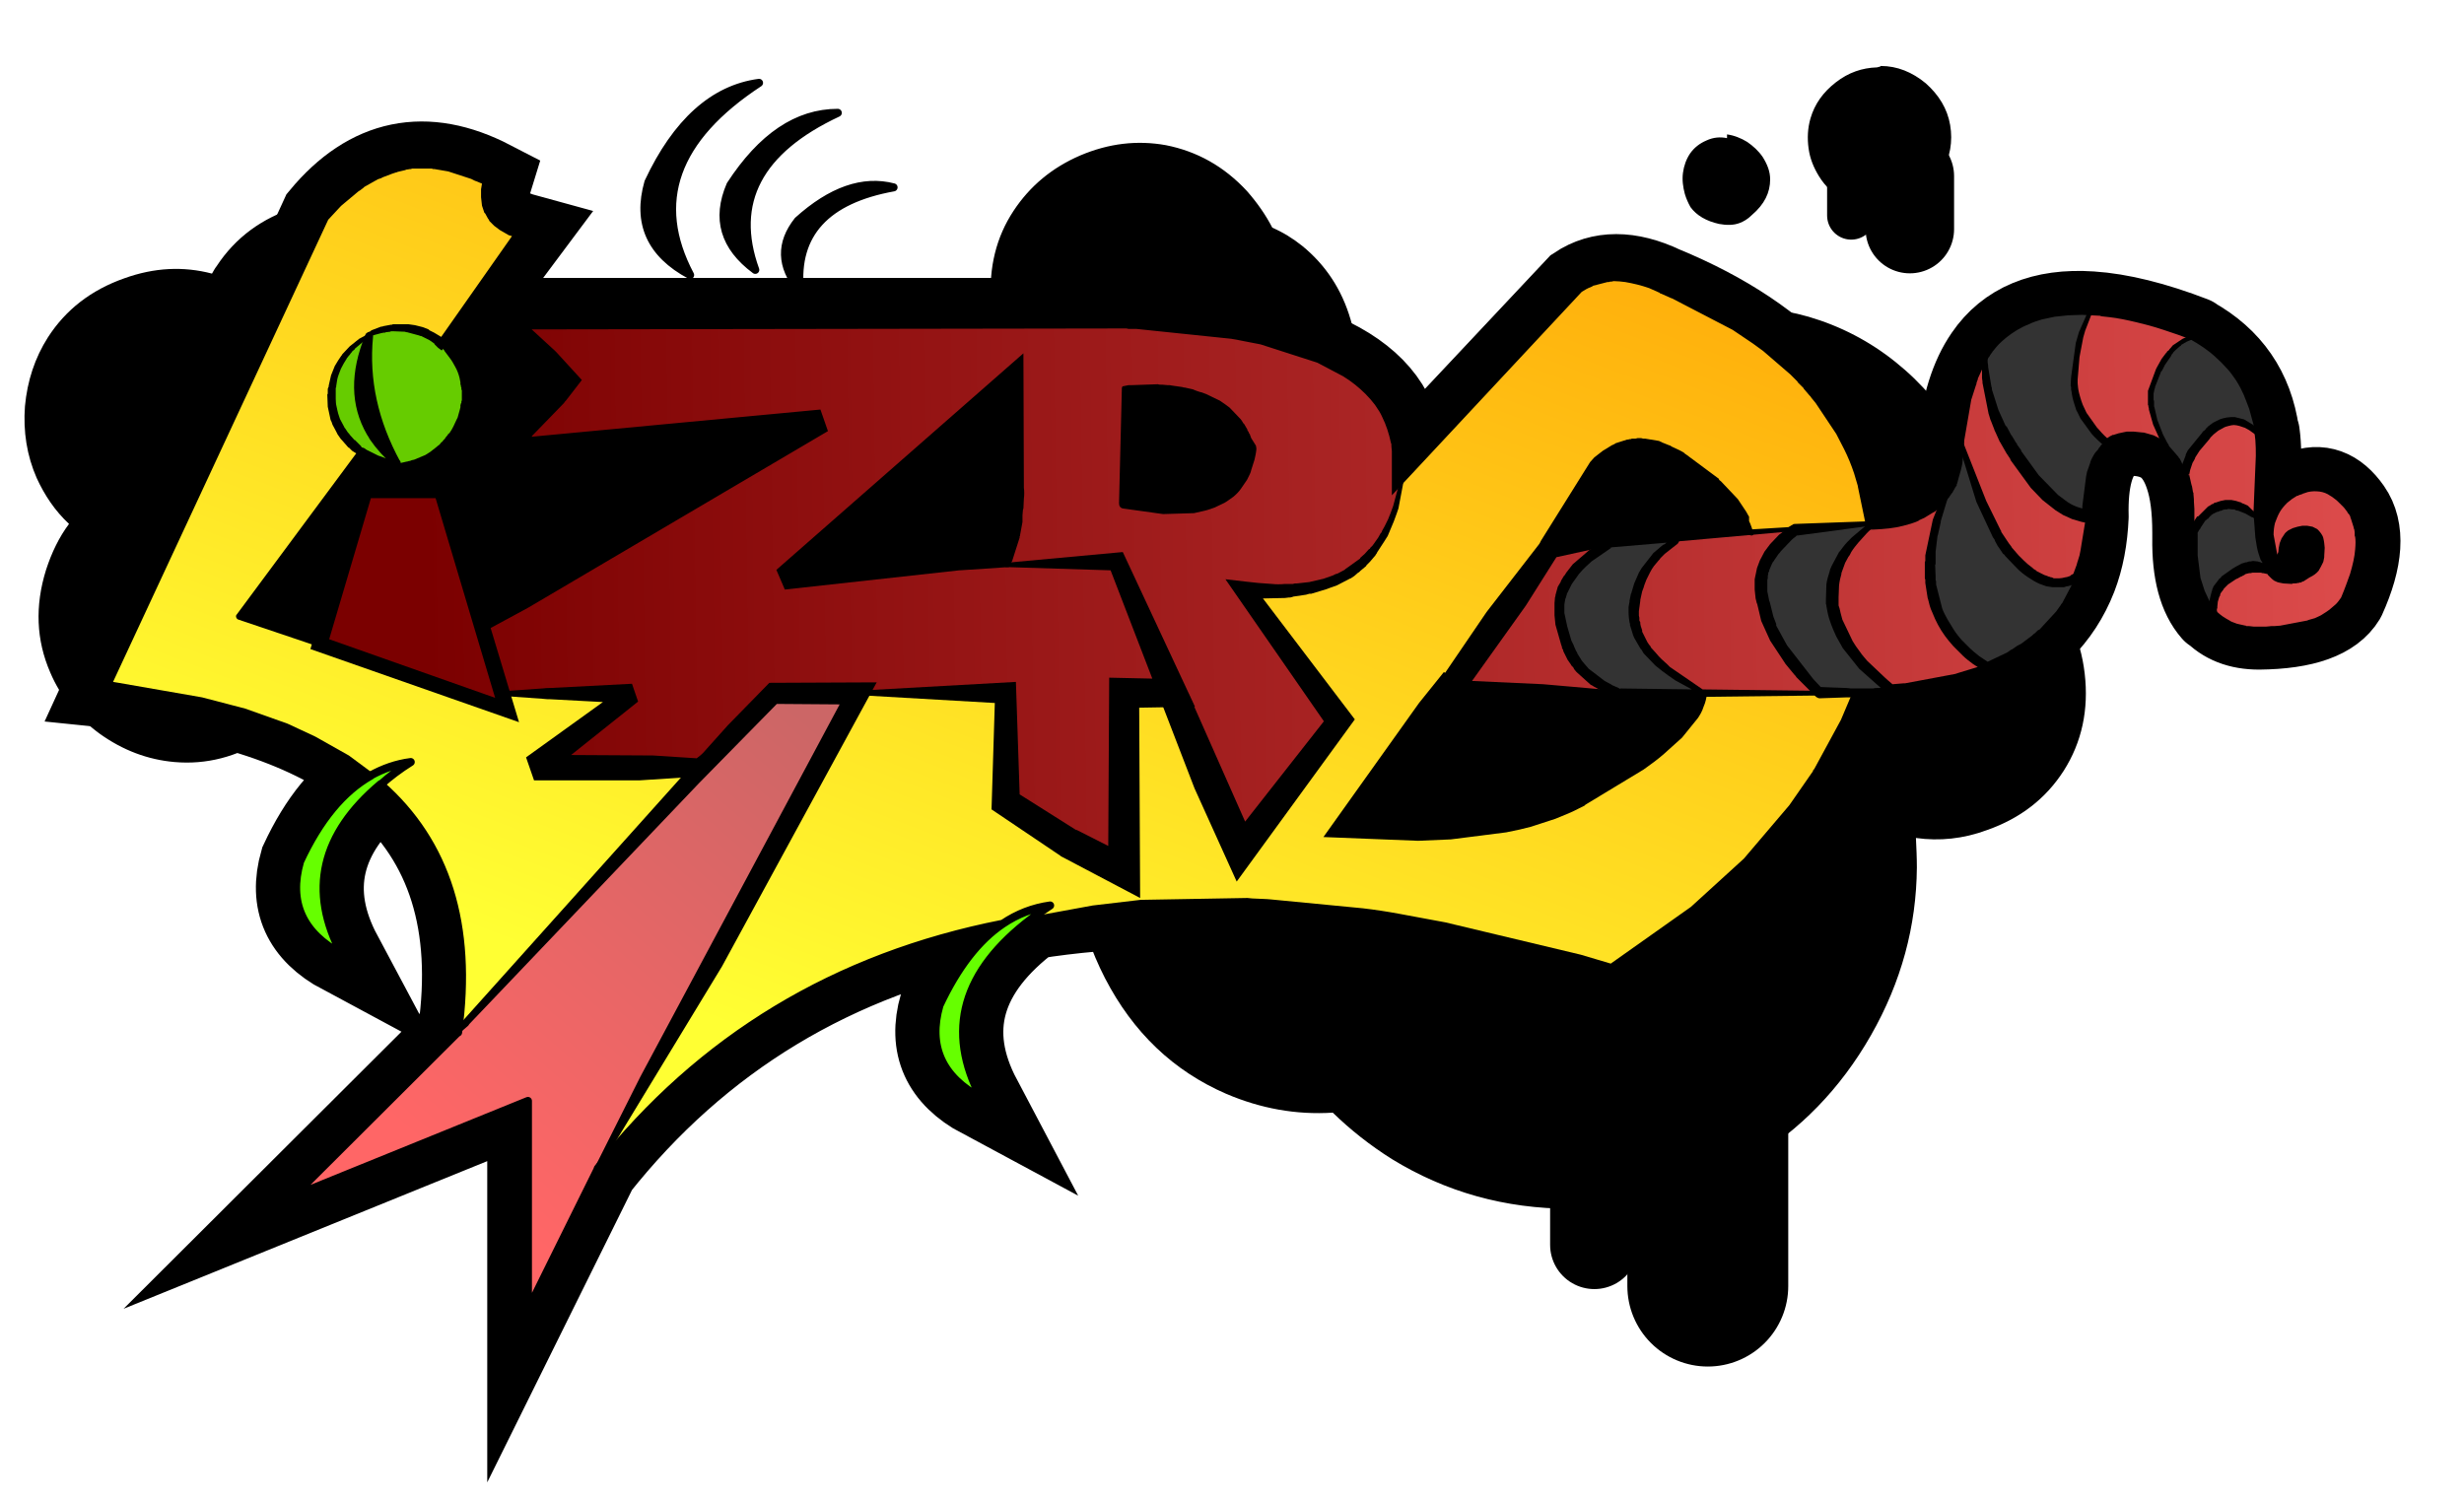 <?xml version="1.0" encoding="utf-8"?>
<!-- Generator: Adobe Illustrator 25.0.1, SVG Export Plug-In . SVG Version: 6.00 Build 0)  -->
<svg version="1.1" id="Layer_1" xmlns="http://www.w3.org/2000/svg" xmlns:xlink="http://www.w3.org/1999/xlink" x="0px" y="0px"
	 viewBox="0 0 902 549" style="enable-background:new 0 0 902 549;" xml:space="preserve">
<style type="text/css">
	.st0{fill:none;stroke:#000000;stroke-width:34.322;stroke-linecap:round;stroke-linejoin:round;stroke-miterlimit:6.864;}
	.st1{fill:none;stroke:#000000;stroke-width:18.877;stroke-linecap:round;stroke-linejoin:round;stroke-miterlimit:6.864;}
	.st2{fill:none;stroke:#000000;stroke-width:10.297;stroke-linecap:round;stroke-linejoin:round;stroke-miterlimit:6.864;}
	.st3{fill:none;stroke:#000000;stroke-width:44.619;stroke-linecap:round;stroke-linejoin:round;stroke-miterlimit:6.864;}
	.st4{fill:none;stroke:#000000;stroke-width:17.161;stroke-linecap:square;stroke-miterlimit:5.148;}
	.st5{fill:none;stroke:#000000;stroke-width:17.161;stroke-linecap:round;stroke-miterlimit:5.148;}
	.st6{fill:none;stroke:#000000;stroke-width:17.161;stroke-linecap:round;stroke-linejoin:round;stroke-miterlimit:6.864;}
	.st7{fill:url(#SVGID_1_);}
	.st8{fill:#66FF00;}
	.st9{fill:url(#SVGID_2_);}
	.st10{fill:#66CC00;}
	.st11{fill:url(#SVGID_3_);}
	.st12{fill:#333333;}
	.st13{fill:none;stroke:#000000;stroke-width:1.716;stroke-linecap:round;stroke-linejoin:round;stroke-miterlimit:6.864;}
</style>
<g transform="matrix( 1.716, 0, 0, 1.716, 533.2,338.35) ">
	<g transform="matrix( 1, 0, 0, 1, 0,0) ">
		<g>
			<g id="tag_LizarD_0_Layer2_0_FILL">
				<path d="M-90-103.2c-5.2-4.1-11.3-6.2-18.3-6.5c-5.6-0.2-10.7,0.8-15.4,3.1c-3.9-2.7-8.7-4.7-14.5-5.9
					c-4.2-0.9-9.7-1.5-16.6-1.8c-8.3-0.4-13.8-0.7-16.6-1.1c-6.2-0.8-11.4-2.3-15.8-4.4c-1-0.5-2.5-1.4-4.6-2.6
					c-2-1.2-3.5-2.1-4.6-2.6c-3.2-1.5-6.6-2.5-10.2-3c-0.8-5.1-2.8-9.8-6.1-14.1c-3.6-4.8-8.1-8.2-13.4-10.4
					c-6.7-2.7-13.8-2.8-21.3-0.5c-7.4,2.3-13.1,6.5-17.1,12.6c-0.4,0.5-0.7,1.1-1,1.6c-6.1-1.6-12.3-1.3-18.7,1
					c-7.1,2.5-12.5,6.7-16.3,12.6c-2.8,4.4-4.4,9.3-4.9,14.7c-0.4,5.4,0.4,10.5,2.5,15.3c1.7,3.7,3.9,7,6.9,9.8
					c-2.1,2.8-3.7,6.1-4.9,9.8c-2.4,7.7-2.1,15,0.9,21.9c2.2,5.2,5.8,9.6,10.6,13.1c4.9,3.5,10.2,5.5,15.9,6
					c6.8,0.6,13.3-1.1,19.5-5c2.8-1.8,5.2-3.8,7.2-6.2c1.9,0.7,4,1.3,6.2,1.8c3.7,0.7,8.2,1.1,13.6,1.2c3.8,0.1,6.9-0.1,9.6-0.4
					c3.5-0.5,6.5-1.3,9.1-2.6c0.3-0.1,1.8-0.9,4.4-2.4c1.8-1,3.3-1.7,4.6-2c1.7-0.5,4.4-0.6,8-0.4l30.8,1.6c7,0.4,12.3,0.4,15.9,0.2
					c5.9-0.4,10.9-1.6,15.2-3.6c0.3-0.1,0.6-0.3,0.9-0.5c5.1,3.9,10.8,6,16.9,6.4c6.8,0.4,13.3-1.4,19.4-5.4
					c6.1-4,10.2-9.2,12.5-15.7c2.2-6.2,2.4-12.7,0.4-19.5C-81.3-93.8-84.8-99.2-90-103.2 M-32.9-144.7c-2-1.6-4.1-2.9-6.4-3.9
					c-1.4-2.7-3.2-5.3-5.4-7.8c-4.9-5.3-10.7-8.5-17.3-9.8c-6.1-1.1-12.2-0.4-18.3,2.2c-6,2.6-10.7,6.5-14.2,11.8
					c-3.7,5.6-5.3,12.1-4.8,19.3c0.4,7.1,2.8,13.3,7.2,18.4c2.9,3.4,6.4,6.1,10.4,8c1.4,2.8,3.2,5.5,5.5,7.9
					c4.6,4.9,9.9,8.1,16.1,9.5c7.7,1.8,15.2,0.5,22.7-3.7C-30-97-25-102.8-22.6-110.3c1.9-6,1.9-12.3,0-18.7
					C-24.5-135.5-28-140.7-32.9-144.7 M107.2-103.9c-3.4-6.2-7.9-11.5-13.5-16c-5.6-4.5-11.8-7.7-18.6-9.7
					c-13-3.7-26.1-2.1-39.2,4.8C22.8-117.9,14.1-108,9.8-95.2c-1.2,3.7-2,7.5-2.4,11.2c-5.6,1.3-11,3.3-16.2,5.9
					c-6.2,3.2-11.8,7.2-16.9,12c-0.6,0-1.2,0-1.8,0c-12.2-0.1-23.4,3.9-33.7,12c-10.2,8.2-16.6,18.2-19.1,30.2S-81-0.2-75,11.5
					c6,11.6,14.6,19.8,25.9,24.7c7.3,3.1,14.8,4.5,22.7,4c3.8,3.7,8,7,12.6,9.9c11.4,7,24.1,10.6,38.1,10.6c1.8,0,3.5,0,5.2-0.1
					V21.2v39.3C38,60,46,58.2,53.6,55V30v25c3-1.3,6-2.8,8.9-4.6C73.2,44,81.9,35.1,88.4,23.7c6.5-11.4,9.7-23.3,9.8-35.8
					c0-2.1-0.1-4.2-0.2-6.3c5,0.7,10.1,0.2,15.2-1.7c7.1-2.5,12.5-6.7,16.3-12.6c3.9-6.1,5.4-13.1,4.5-20.8
					c-0.9-7.7-4-14.1-9.2-19.2c-3.2-3.1-6.9-5.4-11.1-6.8C113.5-88.2,111.4-96.4,107.2-103.9 M66.9-158.9c0-1.7-0.6-3.2-1.6-4.8
					c-0.9-1.3-2-2.3-3.3-3.2c-1.3-0.8-2.8-1.4-4.3-1.6v0.8c-1.4-0.3-2.9-0.2-4.4,0.5c-1.4,0.6-2.6,1.5-3.5,2.8
					c-0.8,1.2-1.3,2.6-1.5,4.1c-0.2,1.5,0,3,0.4,4.5c0.3,1,0.7,1.9,1.2,2.8c1.3,1.8,3.4,3,6.1,3.6c1.6,0.3,3.1,0.3,4.4-0.2
					c0.8-0.3,1.7-0.8,2.6-1.7C65.7-153.6,66.9-156.1,66.9-158.9 M90.5-183.1c0,0.1-0.3,0.2-0.8,0.3c-3.2,0.1-6.1,1.1-8.8,3.2
					c-2.7,2.1-4.5,4.6-5.4,7.7c-0.6,2.1-0.7,4.2-0.4,6.4c0.3,2.2,1.1,4.1,2.2,5.9c1.4,2.3,3.3,4,5.7,5.2c0.4,0.2,0.8,0.4,1.2,0.6
					v-6.1v6.1c0.4,0.2,0.9,0.4,1.3,0.5c3.6,1.2,7,1.1,10.3-0.2c0.3-0.1,0.6-0.3,0.9-0.4v-5.8v5.8c2.8-1.3,5.1-3.5,6.8-6.4
					c1.8-3.3,2.4-6.7,1.8-10.2c-0.6-3.5-2.4-6.4-5.2-8.9C97.2-181.8,94-183.1,90.5-183.1z"/>
			</g>
		</g>
		<g>
			<path id="tag_LizarD_0_Layer2_0_1_STROKES" class="st0" d="M53.6,77.2V55V30"/>
		</g>
		<g>
			<path id="tag_LizarD_0_Layer2_0_2_STROKES" class="st1" d="M96.7-148.3v-5.5v-5.8 M29.4,68.4v-7.9V21.2"/>
		</g>
		<g>
			<path id="tag_LizarD_0_Layer2_0_3_STROKES" class="st2" d="M84.2-151.2v-2.6v-6.1"/>
		</g>
	</g>
	<g transform="matrix( 1, 0, 0, 1, 0,0) ">
		<g>
			<path id="tag_LizarD_0_Layer1_0_1_STROKES" class="st3" d="M-71-114.1v24.5c16.7,3.4,25.8-0.5,27.3-11.7
				c-0.5-0.7-0.9-1.6-1.3-2.7C-48.5-111.9-57.1-115.2-71-114.1z"/>
		</g>
		<g>
			<path id="tag_LizarD_0_Layer1_0_2_STROKES" class="st4" d="M63.2-83.6l9.1-0.7L89-85.5c-3-22.6-18-39.5-44.9-50.6
				c-7.2-3.4-13.4-3.4-18.5,0l-37.3,39.7v2c-2.3,14.1-10.2,21.8-23.6,23.1c-3.1,0.3-6.5,0.2-10.2-0.2l20.3,28l-21.1,28l-14.4-33.6
				H-71v38.2l-11.8-6.1L-96.2-26v-23.3l-31.4,0.1l-11.7,22.5l-44,78.9c22-27.8,50.8-45.2,86.4-52.2c3.1-2.1,6.5-3.4,10.1-3.9
				c-1.4,0.9-2.7,1.9-3.9,2.8c35-5.6,76.3-1.4,123.9,12.5C60-5.5,77.2-25.7,85-49.3h-7.5H53.1c-0.9,6.1-9.7,13.4-26.5,21.7
				c-10.8,5.4-26.7,7.2-47.8,5.5L-2-49.3l22-31.2l11.4-16.3c4.9-4.8,10.7-4.8,17.6,0C55.8-93,60.6-88.7,63.2-83.6l-15.3,1.1
				c-5.7,3.1-9,7.7-9.9,14c-1.4,7.2,3.6,13.7,15,19.3H34.6 M89-85.5c0.9,0,1.7-0.1,2.5-0.1 M85-49.3c2.3-0.1,4.5-0.2,6.6-0.4
				 M72.3-84.3c-6.2,4.4-8.5,9.7-6.9,15.8c0.9,6,4.9,12.5,12,19.3 M89-85.5c-6.4,4.7-9.4,10.3-8.9,16.6 M-183.2,52.1l-15,30.3V37.8
				l-50,20.3L-213,23c3.2-22.9-2.3-40.5-16.5-52.9c-12.7,10.7-15.5,22.8-8.3,36.3c-8.4-4.5-11.4-11.1-8.9-19.8
				c4.1-8.8,9.1-14.9,15.1-18.3c-12.7-10.1-31.6-16.4-56.8-18.9l46.1-100.5c10.2-12.3,22.4-14.8,36.5-7.5c-1.8,5.8,0.6,9.6,7.2,11.4
				l-17.7,23.7c0.3,0.3,0.6,0.5,0.8,0.8c2.8,2.8,4.2,6.2,4.2,10.1c0,3.9-1.4,7.3-4.2,10.1c-2.8,2.8-6.1,4.2-10.1,4.2
				c-0.2,0-0.3,0-0.5,0h0c-2.7-0.1-5.1-0.9-7.3-2.3l-26.2,35.1l17.2,6l9.7-32.9h16.2l8.9,29.7l72.3-44.4l-69.7,6.5
				c6.2-4.6,11.4-9.7,15.6-15.3c-5.7-6.6-10.9-11.1-15.6-13.4h134.9c38.4,1.7,58,11.4,58.7,29.2v3.7 M-95.8-76.6l-10.3,0.2
				l-37.4,2.8l47.7-40.6V-76.6l23.4-0.8l12,28.1 M-90.6-1.1C-105.4,10-109,22.7-101.4,37.1c-8.4-4.5-11.4-11.1-8.9-19.8
				c3.8-8.1,8.3-13.9,13.5-17.4 M-233.4-100.7c-0.8-0.5-1.6-1.2-2.2-1.8c-2.8-2.8-4.2-6.1-4.2-10.1c0-3.9,1.4-7.3,4.2-10.1
				c1.1-1.1,2.3-2,3.6-2.7c0,0,0,0,0.1,0c1.9-1,4.1-1.5,6.4-1.5c3.5,0,6.6,1.1,9.2,3.4 M-232-125.4c-3.2,7.8-3.1,14.6,0.3,20.5
				c0.2,0.3,0.4,0.7,0.6,1c1.3,1.9,2.9,3.8,5,5.5 M-232-125.4c-0.9,9.3,1.1,18.3,5.9,27.1 M-231.7-31.7c2.7-1.5,5.5-2.5,8.6-2.9
				c-2.4,1.5-4.5,3.1-6.4,4.8 M-207.7-62.8l4,13.6h27.9l-20.9,15.8h35.3l7.9-7.9l7.9-7.9h18.1 M-242.5-59.7l39.9,14.1l-1.1-3.6
				 M-153.6-41.3L-213,23"/>
		</g>
		<g>
			<path id="tag_LizarD_0_Layer1_0_3_STROKES" class="st5" d="M-2-49.3h36.6c-8.3-3.1-12.5-9.5-12.7-19"/>
		</g>
		<g>
			<path id="tag_LizarD_0_Layer1_0_4_STROKES" class="st6" d="M112.7-121.3c-0.2,6.2,1.3,12.2,4.5,17.8
				c5.8,10.4,11.7,15.9,17.6,16.6c-0.2-7.7,1.2-12.9,4.2-15.4c-4.6-3.9-7-8.3-7.1-13.2c0.1-5.6,1.3-10.7,3.5-15.2
				C125-131.4,117.4-128.2,112.7-121.3c-3.1,4.5-5,10.6-5.7,18.2c3.7,11.9,7.2,19.7,10.4,23.6c5.2,6.3,10.2,8.2,14.9,5.5
				c1.5-3.9,2.3-8.2,2.5-13 M155.4-95.7c1.1,3.2,1.6,7.2,1.6,12.2c1.3-3,3.1-4.8,5.4-5.5c2.9-1.1,5.8-0.4,8.6,2.1
				c0-2.4,0.1-5.2,0.4-8.3c0.3-3.5,0.3-6.7-0.1-9.6c-3.5-3.5-7.1-3.4-10.9,0.3C157.4-101.6,155.8-98.7,155.4-95.7
				c-0.9-2.7-2.2-4.8-3.9-6.2c-1.5-1.2-3.3-1.9-5.4-2.2c-2.9-0.4-5.3,0.2-7.1,1.7 M157-83.5c0,0.4,0,0.8,0,1.2
				c-0.1,7.2,1.3,12.4,4.2,15.7c-0.4-4,1.5-6.9,5.8-8.9c2.1-1.3,4.2-1.3,6.4,0c-1.5-2.1-2.3-5.8-2.4-11.2 M171.2-104.8
				c-1.3-9.2-6-16-14.1-20.5c-4.4,1.4-7.5,5.3-9.2,11.7c-0.1,3.9,1.1,7.8,3.6,11.7 M173.3-75.7c0.9,1.2,2,1.9,3.5,1.9
				c4.9,0.2,7.5-1.5,7.8-5.1c0.4-3.6-0.7-5.5-3.2-5.5c-3.2-0.1-5,1.6-5.2,5.1c-0.8,3.2-1.7,2-2.6-3.7c0-4.6,2.1-7.8,6.4-9.5
				c4.2-1.7,7.8-0.4,10.8,3.9c3,4.3,2.6,10.7-1.2,19.1c-2.6,4.3-8.7,6.5-18.4,6.6c-4.3,0-7.6-1.3-10-3.9 M135.4-130.7
				c6.2,0.4,13.5,2.2,21.8,5.4 M91.6-85.6c2-0.2,3.8-0.5,5.4-1.1c3.8-1.3,6.5-3.5,8.1-6.8c0.1-0.2,0.2-0.4,0.3-0.6
				c0.8-1.8,1.3-3.9,1.5-6.3c0.1-0.9,0.1-1.8,0.2-2.7 M105-93.5c-2.7,5.8-4.1,11.4-4.2,17c-0.2,9.2,3.8,16.5,12.1,21.7
				c9.6-4.1,16-10.5,19.4-19.2 M91.6-49.7c0.5,0,0.9-0.1,1.4-0.1c1.4-0.2,2.7-0.3,4-0.5c6.1-0.9,11.4-2.4,16-4.4 M19.9-80.4l12.8-1
				l15.3-1.2 M32.7-81.4c-6.7,3.9-10.3,8.3-10.8,13.2"/>
		</g>
	</g>
	<g transform="matrix( 1, 0, 0, 1, 0,0) ">
		<g>
			<g id="tag_LizarD_0_Layer0_0_FILL">
				<path d="M-163.5-138.5c-8.2-15.5-3.3-29.2,14.7-41c-9.8,1.3-17.6,8.4-23.6,21.2C-174.8-149.5-171.9-142.9-163.5-138.5
					 M-140.5-150.1c-3.8,4.8-3.7,9.7,0.4,14.7c-1-11.9,5.6-19.2,20-21.8C-126.6-158.9-133.4-156.5-140.5-150.1 M-149.6-139.6
					c-5.2-14.4,0.7-25.6,17.6-33.6c-8.5,0-16.1,5.1-22.9,15.4C-158-150.6-156.2-144.5-149.6-139.6 M-232-125.4
					C-232-125.4-232-125.4-232-125.4c-3.2,7.8-3.1,14.6,0.2,20.5c0.2,0.3,0.4,0.7,0.6,1c1.3,1.9,2.9,3.8,5,5.5h0
					C-230.9-107.1-232.9-116.2-232-125.4z"/>
				
					<linearGradient id="SVGID_1_" gradientUnits="userSpaceOnUse" x1="-439.809" y1="131.609" x2="-486.509" y2="77.609" gradientTransform="matrix(1.716 0 0 -1.716 624.17 189.078)">
					<stop  offset="0" style="stop-color:#CC6666"/>
					<stop  offset="1" style="stop-color:#FF6666"/>
				</linearGradient>
				<path class="st7" d="M-127.5-49.2h-18.1l-7.9,7.9L-213,23L-248.1,58l50-20.3v44.6l15-30.3l44-78.9L-127.5-49.2z"/>
				<path class="st8" d="M-223.1-34.7c-3.1,0.4-5.9,1.4-8.6,2.9c-5.9,3.4-10.9,9.5-15.1,18.3c-2.4,8.7,0.6,15.3,8.9,19.8
					c-7.2-13.5-4.4-25.6,8.3-36.3C-227.6-31.6-225.5-33.1-223.1-34.7 M-96.8,0c-5.3,3.5-9.8,9.3-13.5,17.4
					c-2.4,8.7,0.6,15.3,8.9,19.8c-7.6-14.3-4-27.1,10.8-38.2c1.2-0.9,2.5-1.9,3.9-2.8C-90.3-3.4-93.7-2.1-96.8,0z"/>
				
					<linearGradient id="SVGID_2_" gradientUnits="userSpaceOnUse" x1="-492.073" y1="150.44" x2="-164.273" y2="154.94" gradientTransform="matrix(1.716 0 0 -1.716 624.17 189.078)">
					<stop  offset="0" style="stop-color:#7B0000"/>
					<stop  offset="1" style="stop-color:#FF6666"/>
				</linearGradient>
				<path class="st9" d="M-216.6-92.5h-16.2l-9.7,32.9l39.9,14.1l-1.1-3.6l-4-13.6L-216.6-92.5 M-2-49.3h36.6
					c-8.3-3.1-12.5-9.5-12.7-19c0.5-4.8,4.1-9.2,10.8-13.2l-12.8,1L-2-49.3 M-11.6-94.4v-2v-3.7c-0.7-17.8-20.3-27.5-58.7-29.2
					h-134.9c4.7,2.3,9.9,6.8,15.6,13.4c-4.2,5.6-9.4,10.7-15.6,15.3l69.7-6.5l-72.3,44.4l4,13.6h27.9l-20.9,15.8h35.3l7.9-7.9
					l7.9-7.9h18.1l31.4-0.1V-26l13.4,8.8l11.8,6.1v-38.2h10.5l-12-28.1l-23.4,0.8l-10.3,0.2l-37.4,2.8l47.7-40.6v37.7l23.4-0.8
					l12,28.1l14.4,33.6l21.1-28l-20.3-28c3.7,0.4,7.1,0.5,10.2,0.2C-21.8-72.6-13.9-80.3-11.6-94.4 M-45.1-104
					c0.4,1.1,0.9,2,1.3,2.7C-45.2-90.1-54.3-86.2-71-89.7v-24.5C-57.1-115.2-48.5-111.9-45.1-104 M105-93.5c-2.6,5.2-8,7.8-16,8
					c-6.4,4.7-9.4,10.3-8.9,16.6c0.7,6.7,5,13.1,12.8,19.1c7.7-0.9,14.4-2.5,20-4.9c-8.3-5.2-12.3-12.5-12.1-21.7
					C100.9-82,102.3-87.7,105-93.5 M72.3-84.3l-9.1,0.7l-15.3,1.1c-5.7,3.1-9,7.7-9.9,14c-1.4,7.2,3.6,13.7,15,19.3h24.4
					c-7.1-6.8-11.1-13.3-12-19.3C63.8-74.6,66.1-79.9,72.3-84.3 M190.8-88.5c-3-4.3-6.6-5.6-10.8-3.9c-4.2,1.7-6.4,4.9-6.4,9.5
					c0.9,5.7,1.7,6.9,2.6,3.7c0.3-3.5,2-5.2,5.2-5.1c2.5,0,3.6,1.9,3.2,5.5c-0.4,3.6-3,5.3-7.8,5.1c-1.4-0.1-2.6-0.7-3.5-1.9
					c-2.1-1.3-4.2-1.3-6.4,0c-4.2,2-6.1,5-5.8,8.9c2.4,2.6,5.7,3.9,10,3.9c9.7-0.1,15.8-2.3,18.4-6.6
					C193.4-77.8,193.8-84.2,190.8-88.5 M138.9-102.3c1.8-1.5,4.2-2.1,7.1-1.7c2.1,0.2,3.9,0.9,5.4,2.2c-2.5-3.9-3.7-7.8-3.6-11.7
					c1.7-6.4,4.8-10.3,9.2-11.7c-8.3-3.2-15.5-5-21.8-5.4c-2.2,4.5-3.4,9.6-3.5,15.2C132-110.7,134.3-106.3,138.9-102.3 M155.4-95.7
					c1.1,3.2,1.6,7.2,1.6,12.2c1.3-3,3.1-4.8,5.4-5.5c2.9-1.1,5.8-0.4,8.6,2.1c0-2.4,0.1-5.2,0.4-8.3c0.3-3.5,0.3-6.7-0.1-9.6
					c-3.5-3.5-7.1-3.4-10.9,0.3C157.4-101.6,155.8-98.7,155.4-95.7 M134.8-86.9c-5.9-0.7-11.8-6.2-17.6-16.6
					c-3.1-5.6-4.6-11.5-4.5-17.8c-3.1,4.5-5,10.6-5.7,18.2c3.7,11.9,7.2,19.7,10.4,23.6c5.2,6.3,10.2,8.2,14.9,5.5
					C133.7-77.8,134.6-82.2,134.8-86.9z"/>
				<path class="st10" d="M-232-125.4c-1.3,0.7-2.6,1.6-3.6,2.7c-2.8,2.8-4.2,6.2-4.2,10.1c0,3.9,1.4,7.3,4.2,10.1
					c0.7,0.7,1.4,1.3,2.2,1.8c2.2,1.5,4.6,2.2,7.3,2.3c-2-1.7-3.7-3.6-5-5.5c-0.2-0.4-0.4-0.7-0.6-1
					C-235.1-110.8-235.2-117.6-232-125.4 M-216.4-123.5c-2.6-2.2-5.7-3.4-9.2-3.4c-2.3,0-4.5,0.5-6.4,1.5
					c-0.9,9.3,1.1,18.3,5.9,27.1c0.2,0,0.3,0,0.5,0c3.9,0,7.3-1.4,10.1-4.2c2.8-2.8,4.2-6.1,4.2-10.1c0-3.9-1.4-7.3-4.2-10.1
					C-215.8-123-216.1-123.3-216.4-123.5z"/>
				
					<linearGradient id="SVGID_3_" gradientUnits="userSpaceOnUse" x1="-440.818" y1="92.231" x2="-382.418" y2="246.131" gradientTransform="matrix(1.716 0 0 -1.716 624.17 189.078)">
					<stop  offset="0" style="stop-color:#FFFF33"/>
					<stop  offset="1" style="stop-color:#FF9900"/>
				</linearGradient>
				<path class="st11" d="M-198.7-147.2c-6.6-1.8-9-5.6-7.2-11.4c-14.1-7.3-26.3-4.8-36.5,7.5l-46.1,100.5
					c25.1,2.5,44.1,8.8,56.8,18.9c2.7-1.5,5.5-2.5,8.6-2.9c-2.4,1.5-4.5,3.1-6.4,4.8c14.1,12.4,19.6,30,16.5,52.9l59.5-64.3
					l-7.9,7.9h-35.3l20.9-15.8h-27.9l1.1,3.6l-39.9-14.1l-17.2-6l26.2-35.1c-0.8-0.5-1.6-1.2-2.2-1.8c-2.8-2.8-4.2-6.1-4.2-10.1
					c0-3.9,1.4-7.3,4.2-10.1c1.1-1.1,2.3-2,3.6-2.7c0,0,0,0,0.1,0c1.9-1,4.1-1.5,6.4-1.5c3.5,0,6.6,1.1,9.2,3.4L-198.7-147.2
					 M48.9-96.7c6.9,3.7,11.7,8,14.3,13.1l9.1-0.7L89-85.5c-3-22.6-18-39.5-44.9-50.6c-7.2-3.4-13.4-3.4-18.5,0l-37.3,39.7v2
					c-2.3,14.1-10.2,21.8-23.6,23.1c-3.1,0.3-6.5,0.2-10.2-0.2l20.3,28l-21.1,28l-14.4-33.6H-71v38.2l-11.8-6.1L-96.2-26v-23.3
					l-31.4,0.1l-11.7,22.5l-44,78.9c22-27.8,50.8-45.2,86.4-52.2c3.1-2.1,6.5-3.4,10.1-3.9c-1.4,0.9-2.7,1.9-3.9,2.8
					c35-5.6,76.3-1.4,123.9,12.5C60-5.5,77.2-25.7,85-49.3h-7.5H53.1c-0.9,6.1-9.7,13.4-26.5,21.7c-10.8,5.4-26.7,7.2-47.8,5.5
					L-2-49.3l22-31.2l11.4-16.3C36.2-101.5,42.1-101.5,48.9-96.7z"/>
				<path class="st12" d="M53.1-49.3c-11.4-5.6-16.4-12.1-15-19.3c0.9-6.2,4.2-10.9,9.9-14l-15.3,1.2c-6.7,3.9-10.3,8.3-10.8,13.2
					c0.2,9.5,4.4,15.8,12.7,19H53.1 M89-85.5l-16.7,1.2c-6.2,4.4-8.5,9.7-6.9,15.8c0.9,6,4.9,12.5,12,19.3H85c2.7-0.1,5.4-0.3,8-0.6
					c-7.8-6-12-12.3-12.8-19.1C79.7-75.3,82.6-80.8,89-85.5 M107-103c-0.1,0.9-0.1,1.8-0.2,2.7c-0.2,2.4-0.7,4.5-1.5,6.3
					c-0.1,0.2-0.2,0.4-0.3,0.6c-2.7,5.8-4.1,11.4-4.2,17c-0.2,9.2,3.8,16.5,12.1,21.7c9.6-4.1,16-10.5,19.4-19.2
					c-4.7,2.7-9.6,0.8-14.9-5.5C114.2-83.3,110.7-91.2,107-103 M151.4-101.9c1.7,1.4,3,3.4,3.9,6.2c0.4-2.9,2.1-5.8,5-8.8
					c3.8-3.7,7.4-3.8,10.9-0.3c-1.3-9.2-6-16-14.1-20.5c-4.4,1.4-7.5,5.3-9.2,11.7C147.8-109.7,148.9-105.8,151.4-101.9 M157-83.5
					c0,0.4,0,0.8,0,1.2c-0.1,7.2,1.3,12.4,4.2,15.7c-0.4-4,1.5-6.9,5.8-8.9c2.1-1.3,4.2-1.3,6.4,0c-1.5-2.1-2.3-5.8-2.4-11.2
					c-2.9-2.5-5.8-3.2-8.6-2.1C160.1-88.3,158.3-86.5,157-83.5 M117.2-103.5c5.8,10.4,11.7,15.9,17.6,16.6
					c-0.2-7.7,1.2-12.9,4.2-15.4c-4.6-3.9-7-8.3-7.1-13.2c0.1-5.6,1.3-10.7,3.5-15.2c-10.4-0.7-17.9,2.4-22.7,9.4
					C112.5-115,114-109.1,117.2-103.5z"/>
			</g>
		</g>
		<g>
			<path id="tag_LizarD_0_Layer0_0_1_STROKES" class="st13" d="M-183.2,52.1c22-27.8,50.8-45.2,86.4-52.2c3.1-2.1,6.5-3.4,10.1-3.9
				c-1.4,0.9-2.7,1.9-3.9,2.8C-105.4,10-109,22.7-101.4,37.1c-8.4-4.5-11.4-11.1-8.9-19.8c3.8-8.1,8.3-13.9,13.5-17.4 M-149.6-139.6
				c-6.6-4.9-8.4-10.9-5.3-18.1c6.7-10.3,14.3-15.4,22.9-15.4C-148.9-165.2-154.8-154-149.6-139.6z M-140.1-135.4
				c-4.1-5-4.2-9.9-0.4-14.7c7.1-6.4,13.9-8.8,20.4-7.1C-134.5-154.6-141.2-147.3-140.1-135.4z M-231.7-31.7
				c2.7-1.5,5.5-2.5,8.6-2.9c-2.4,1.5-4.5,3.1-6.4,4.8c14.1,12.4,19.6,30,16.5,52.9 M-232-125.4C-232-125.4-232-125.4-232-125.4
				 M-226.1-98.4L-226.1-98.4 M-163.5-138.5c-8.4-4.5-11.4-11.1-8.9-19.8c6-12.8,13.9-19.9,23.6-21.2
				C-166.8-167.7-171.7-154-163.5-138.5z M-226.1-98.4c-2-1.7-3.7-3.6-5-5.5c-0.2-0.4-0.4-0.7-0.6-1c-3.4-5.9-3.5-12.7-0.3-20.5
				 M-232-125.4c-0.9,9.3,1.1,18.3,5.9,27.1 M-229.5-29.9c-12.7,10.7-15.5,22.8-8.3,36.3c-8.4-4.5-11.4-11.1-8.9-19.8
				c4.1-8.8,9.1-14.9,15.1-18.3 M-213,23L-248.1,58l50-20.3v44.6l15-30.3"/>
		</g>
		<g>
			<g id="tag_LizarD_0_Layer0_0_STROKES_1_FILL">
				<path d="M156.6-125.7l-0.5,0.2l-0.1,0.1l-1.1,0.5l-2.1,1.4l-0.5,0.6l-0.2,0.2l-0.1,0.2l-0.4,0.3l-0.1,0.2l-0.2,0.2l-0.9,1.2
					l-1,1.8l-0.1,0.2l-0.1,0.2l-1.7,4.6v1.8l0,0.4v0.4l0,0.4l0.1,0.2v0.2l0.1,0.4v0.2l0.9,3.2l1.3,2.9l1.2,2.1l1.5,1.5l0.1,0.2
					l0.1,0.2l0.1,0.2l0.1,0.2l0.1,0.2l0.1,0.1l0.2,0.4l0.1,0.2l0.2,0.4l0.1,0.2l1,2.3c0.1,0.3,0.4,0.4,0.7,0.3
					c0.3-0.1,0.4-0.3,0.3-0.6l-0.3-0.9l-0.9-2l-0.1-0.2l-0.2-0.4l-0.2-0.2l-0.1-0.2l-1.9-2.2l-0.2-0.2l0-0.1l-1.1-2.1l-0.1-0.2
					l-1.2-3.1l-0.6-2.6l-0.1-0.3v-0.2l0-0.2l0-0.3v-0.4l-0.1-0.3v-0.4l0-0.3v-0.6l0.2-1l0.1-0.2l0-0.2l1.3-3.3l0.2-0.2l0.6-1.2
					l1.1-1.6l0.1-0.1l0.1-0.2l0.1-0.2l0.1-0.2l0.2-0.2l0.1-0.2l0.4-0.4l0.1-0.1l0.9-0.8l0.2-0.1l0.1-0.2l1.2-0.7l1-0.4h0.1l0.2-0.1
					c0.3-0.1,0.4-0.3,0.3-0.7c-0.1-0.3-0.4-0.4-0.6-0.3l-0.2,0.1H156.6z"/>
			</g>
		</g>
		<g>
			<g id="tag_LizarD_0_Layer0_0_STROKES_2_FILL">
				<path d="M135.5-131.1c-0.2-0.2-0.4-0.1-0.7,0.2l-1.6,3.6l-0.2,0.5l-0.2,0.4l-0.7,2.4l-1,7.3l-0.1,1.8l0.1,0.3v0.5l0.1,0.5
					c0.1,0.9,0.3,1.6,0.4,2l0.6,1.9c0.1,0.1,0.4,0.8,0.9,1.8l2.4,3.3c0.8,0.9,1.8,1.8,2.9,2.8c0.3,0.3,0.6,0.3,0.9,0l1.1-0.8
					l0.2-0.1l0.2-0.1l0.2,0l0.1-0.1l0.1,0l0.2-0.1l0-0.1l0.1,0l1.1-0.3h0.2l0.4,0l0.2-0.1h0.2l0.4-0.1l2.2,0.1l0.1,0h0.3l0.2,0.1
					l0.3,0l1.2,0.3l0.1,0.1h0.1l0.2,0l0.7,0.3l0.4,0.2l0.3,0.2l0.7,0.4l0.3,0.2l0,0.1c0.2,0.2,0.5,0.1,0.7-0.2
					c0.2-0.2,0.2-0.4-0.1-0.7l-1.2-0.9l-1.4-0.7l-0.2-0.1l-0.2-0.1l-2.1-0.6h-0.2l-2-0.2h-0.9l-0.1,0H143l-0.5,0.1l-1.4,0.3
					l-0.2,0.1h-0.1l-0.6,0.2l-0.2,0l-0.2,0.1l-0.2,0.1l-0.2,0.1l-0.6,0.4c-0.8-0.7-1.5-1.5-2.2-2.3l-2.2-3.1l-0.8-1.7
					c-0.2-0.5-0.4-1.1-0.6-1.8c-0.1-0.4-0.3-1-0.4-1.8l-0.1-1v-0.4l0-0.2v-0.2l0.4-4.8l0.8-4.2l0.4-1.4l1.7-4.4
					C135.9-130.8,135.8-131,135.5-131.1z"/>
			</g>
		</g>
		<g>
			<g id="tag_LizarD_0_Layer0_0_STROKES_3_FILL">
				<path d="M-228.4-99.4l-1.7-0.6l-2.4-1.2l-0.3-0.2l-0.1-0.1c-0.5-0.3-0.9-0.2-1.2,0.2l-26.1,35.2c-0.3,0.3-0.2,0.7,0.1,1l0.2,0.1
					l17.2,5.8c0.3,0.1,0.5,0,0.7-0.3c0.1-0.3,0-0.5-0.3-0.6l-16.2-5.9l25.3-33.5l2.5,1.2l0.5,0.2l1.8,0.3l1.3,0.1l0.5-0.1h0.2l0.2,0
					c0.4,0,0.5-0.2,0.4-0.6c-0.1-0.3-0.2-0.4-0.4-0.4l-0.2-0.1h-0.1l-0.1-0.1l-0.5,0l-0.4-0.2L-228.4-99.4 M156.7-85.1l-0.1,0.2
					l-0.2,0.4l-0.3,0.8l0.4,6.8l0.7,3.3c0,0.1,0.1,0.2,0.2,0.6l0.1,0.5l0.7,1.9l0.2,0.2l0.1,0.2l0.2,0.2l0.2,0.6l0.7,1.1l0.1,0.1
					l0.4,0.6l0.1,0.1l0.8,0.9c0.2,0.2,0.5,0.2,0.7,0c0.2-0.2,0.2-0.5,0-0.7l-0.2-0.2l0-0.1l-0.1-0.1l-0.3-0.4l-0.1-0.1l-0.2-0.3
					l-0.1-0.2l0-0.2l-0.1-0.1l-0.1-0.2l-0.1-0.2l-0.8-1.7l-0.9-2.8l-0.6-4.8v-4.8l-0.1,0.2l0.1-0.3v0.1l0.3-0.6l0.2-0.2l0.2-0.4
					l0.8-1.2l0-0.1l0.1,0l0.1-0.2l0.1,0l0.1-0.1l0.2-0.2l0.1,0l0.5-0.6l0.1,0l0.1-0.2l0.2-0.1l0.1-0.1l1-0.5h0.1l0.1,0l0.2-0.1v0h0
					l0.2-0.1l0.2,0l0.2-0.1l0.2-0.1l0.5-0.1l0.2,0h0.2l0.2-0.1l0.9,0.1l0.2,0h0.2l0.2,0.1l0.2,0.1l0.5,0.1l1.5,0.6l1.4,0.8l0.2,0
					l0.1,0.1l0.2,0.1c0.3,0.2,0.5,0.1,0.7-0.1c0.2-0.2,0.1-0.4,0-0.6l-0.4-0.4l-0.9-0.8l-0.2-0.2l-0.2-0.2l-0.2-0.2l-0.2-0.2
					l-0.9-0.4l-0.3-0.1l-0.3-0.2l-0.4-0.1l-0.3-0.1l-0.3-0.1l-1-0.2h-0.3l-0.2,0h-0.2l-0.1,0h-0.5l-1,0.2l-1.2,0.4l0.1-0.1l-0.4,0.2
					l0,0.1h0l-0.4,0.1l-0.1,0.1l-0.5,0.3l-0.2,0.1l-0.2,0.2l-0.2,0.2l-0.2,0.2l-0.1,0.1h0l-1.1,1.1l-0.1,0.1l-0.2,0.2L158-87l-1,1.5
					l-0.1,0.2L156.7-85.1z"/>
			</g>
		</g>
		<g>
			<g id="tag_LizarD_0_Layer0_0_STROKES_4_FILL">
				<path d="M-232.3-125.8h-0.1l-1.7,0.9l-2,1.6l-1.6,1.7l-0.1,0.2l-0.1,0.1c-0.4,0.6-0.9,1.3-1.4,2.2l-0.8,2l-0.5,2.2v0.2l-0.1,0.2
					l-0.1,0.3v0.2l0,0.2v0.6l-0.1,0.2l0.1,2.6c0.2,1,0.4,1.9,0.6,2.8l0.1,0.2l0.1,0.2l0.2,0.6l0.8,1.5l0.2,0.4l0.1,0.2l0.7,1
					l0.1,0.1l0.1,0.1l1.4,1.6l0.1,0h0l0.7,0.7l0.8,0.5l0.4,0.1l0.2,0.1h0.1l0.1,0h0.2l0.1,0.1h0.1c0.2,0,0.3,0,0.4-0.1
					c0.1-0.1,0.2-0.2,0.2-0.4c0-0.1,0-0.2,0-0.3l-0.1-0.1l-0.1-0.1l-0.1-0.2l-0.1-0.1l0-0.1v0l-0.2-0.2l-0.1-0.2l-0.1-0.1l-1.2-1.2
					v0h-0.1l-0.9-1l-0.3-0.4l-0.1-0.1l-0.1-0.1l-0.6-0.9l-0.1-0.1l-0.1-0.2l-0.1-0.2l-0.8-1.5l-0.2-0.6c-0.3-0.8-0.4-1.6-0.6-2.4
					c0,0-0.1-0.5-0.1-1.3v-1.7l0-0.1v-0.5l0.1-0.2v-0.2l0.2-1.3c0.1-0.6,0.4-1.4,0.8-2.4c0.4-0.8,0.8-1.5,1.2-2.1l0.1-0.2l0.1-0.1
					l0.3-0.4l0.2-0.2c0.1-0.2,0.2-0.3,0.3-0.4l0.3-0.4l0.4-0.3l0.1-0.2l1.9-1.6l1.1-0.7c0.1,0,0.2-0.1,0.2-0.3c0-0.1,0-0.2-0.1-0.4
					C-231.8-125.9-232-126-232.3-125.8 M105.2-93.9c-0.3-0.1-0.5,0-0.6,0.2l-0.5,0.9l0,0.2l-0.1,0.2l-2.4,6.1l-1.6,7.6l0,1.2
					l-0.1,0.2v0.9l0,0.1l0,2.5l0.1,0.3v0.5l0,0.2l0.5,3.2l0.1,0.3c0.2,0.8,0.4,1.8,0.9,2.8c0.7,1.8,1.6,3.5,2.7,5
					c0.5,0.7,1.1,1.4,1.8,2.2l2,2c0.6,0.6,1.4,1.2,2.2,1.8l2.3,1.5l0.1,0.1c0.3,0.2,0.5,0.2,0.9,0.1l4.4-2.2l0.8-0.5l0.4-0.2
					l4.4-3.2l1.4-1.2l3.6-4l1.7-2.4l2.3-4.6l0.6-1.7c0.1-0.3,0-0.5-0.3-0.7c-0.3-0.1-0.5,0-0.6,0.3l-3,5.7l-0.2,0.2l-0.1,0.2l-1,1.4
					l-3.5,3.8l-0.4,0.2l-0.6,0.6l-0.3,0.2l-0.3,0.3l-2.4,1.8c-0.1,0-0.2,0.1-0.4,0.2l-0.4,0.2l-1,0.7l-0.4,0.2l-0.7,0.5l-4.2,2
					l-1.8-1.2c-0.9-0.7-1.6-1.3-2-1.7c-1-1-1.6-1.6-1.8-1.8c-0.5-0.6-1.1-1.3-1.6-2.1l-1.4-2.3c-0.5-0.9-0.9-1.7-1.1-2.3l-1.3-5.1
					l0-0.7l-0.1-0.2v-0.5l0-0.3l-0.1-2.5l0.1-0.1l0-2l0-0.4v-0.3l0.4-3.3l0.1-0.3l0.6-2.7v-0.2l1.6-5.3l0.1-0.3l0.2-0.7l0.1-0.1
					l0.1-0.5l0.3-0.6C105.6-93.6,105.5-93.8,105.2-93.9 M176.1-91.1c-0.8,0.7-1.4,1.4-1.9,2.3c-0.5,0.9-0.9,1.8-1.1,2.8
					c-0.2,1-0.3,2-0.3,3v0.2l0.8,3.9l0.4,1l0.4,0.6v0l0.1,0.1v0l0.1,0.1l0.1,0.1l0,0h0.1l0.2,0.1h0.4l0.2-0.1h0.1l0.1,0l0.2-0.2
					l0.2-0.3c0.1-0.1,0.1-0.3,0.2-0.6l0.3-1v-0.1l0.1-0.9l0.2-0.8c0.2-0.6,0.4-1.1,0.8-1.4c0.3-0.4,0.7-0.8,1.2-1
					c0.6-0.2,1.1-0.3,1.6-0.3l0.1,0h0.8c0.5,0.1,0.8,0.1,0.8,0.1l0.6,0.3l0.5,0.6c0.2,0.3,0.4,0.8,0.5,1.5l0.1,1.8l-0.1,0.5v0.2
					l0,0.1v0.1l-0.2,1.1l-0.2,0.6l-0.5,0.7c-0.3,0.4-0.8,0.8-1.3,1.1l-0.1,0.1l-0.4,0.2l-0.8,0.2l-0.1,0.1h-0.1l-0.5,0.1l-0.1,0.1
					h-0.1l-0.2,0l-0.9,0.1l-0.2,0h-1.4l-0.1,0h-0.1c-0.6-0.1-1.1-0.2-1.5-0.5l-0.6-0.5l-0.3-0.3l0-0.1l-0.1-0.1l-0.1-0.2l-0.9-0.8
					l-0.2-0.1l-0.1-0.1l-0.8-0.4l-0.2,0l-0.2-0.1l-0.7-0.2l-1-0.1l-0.5,0.1l-0.2,0h-0.1l-0.6,0.2l-0.2,0l-0.6,0.2h-0.1l-1.5,0.8
					l-0.3,0.2l-0.2,0.1l-2.4,1.7l-0.2,0.3l-0.3,0.2l-0.2,0.3l-1,1.3l-0.2,0.5l-0.1,0.2l0,0.2l-0.1,0.2l-0.1,0.4l-0.3,1.2l-0.1,0.8
					v1.6l0,0.4c0,0.2,0.1,0.4,0.2,0.6l1.6,1.4c0.8,0.5,1.4,0.9,1.8,1.1c0.5,0.3,1.1,0.6,2,0.9l1,0.2l0.2,0.1l0.8,0.2h0.1l0.1,0h0.2
					l0.2,0.1h0.2l0.1,0l1.1,0.1l0.2,0.1h1.8c0.4,0,0.8,0,1-0.1c0.4,0,0.8,0,1-0.1c0.4,0,1.1,0,2-0.1l2.8-0.4h0.2l3.2-0.8l1.2-0.4
					l2.4-1.1c0.8-0.4,1.4-0.8,1.8-1.2c0.5-0.4,1-0.8,1.6-1.4c0.5-0.5,0.9-1.1,1.3-1.8l0-0.1c0.8-1.9,1.5-3.7,2-5.3
					c0.3-1,0.6-1.9,0.7-2.8c0.2-0.9,0.3-1.8,0.4-2.8c0.1-1.1,0.1-2.1,0-2.9l-0.1-0.8V-84l0-0.1l-0.1-0.4l-0.2-0.7l-0.1-0.4L193-86
					l-0.1-0.3l-0.4-1l-0.1-0.2v-0.1l0-0.1l-0.2-0.3l-0.1-0.2l-0.1-0.1l-0.1-0.2l-0.1,0l0-0.1l-1.9-2.3l-2.4-1.9l-1.4-0.7
					c-0.6-0.2-1.1-0.3-1.5-0.3c-0.7-0.1-1.2-0.1-1.6-0.1c-0.4,0-0.9,0.1-1.5,0.2l-1.5,0.4l-1,0.5l-0.2,0l-1.5,0.8L176.1-91.1
					 M175.6-87.9c0.4-0.7,0.9-1.3,1.6-2l1-0.8l1.1-0.7l0.2,0l0.1-0.1l0.3-0.1l0.3-0.1l0.3-0.1l0.1-0.1l0.1,0l0.3-0.1l0.6-0.2
					c0.9-0.2,1.7-0.2,2.5-0.1c0.8,0.1,1.6,0.4,2.3,0.9c0.2,0.1,0.5,0.3,1,0.7c0.3,0.2,0.6,0.5,1,0.9l0.9,0.9L190-88l0.2,0.4l0.1,0
					l0.1,0.2l0.1,0.1l0.1,0.2l0.1,0.3l0,0v0.1l0.1,0.2l0.6,1.9v0.2l0.1,0.1l0.1,0.7v0.2l0,0.2v0.3l0.1,0.3c0.1,0.6,0.1,1.5,0,2.6
					c-0.1,1.5-0.5,3.3-1.1,5.3c-0.5,1.4-1.1,3.1-1.9,5c-0.3,0.4-0.6,0.9-1.1,1.4l-1.4,1.2c-0.3,0.2-0.8,0.6-1.5,1
					c-0.4,0.3-1,0.5-1.6,0.8l-1.4,0.4l-0.2,0.1l-5.8,1.1c-0.9,0.1-1.5,0.1-2,0.1c-0.2,0-0.5,0.1-1,0.1l-2.4,0l-0.1,0H170l-0.9-0.1
					h-0.2l-0.2,0h-0.2l-0.1-0.1h-0.1l-1.8-0.4c-0.8-0.3-1.4-0.5-1.6-0.7c-0.4-0.2-0.9-0.5-1.5-0.9c-0.4-0.3-0.8-0.6-1.1-0.9l0,0
					l-0.1-0.3v-0.3l0.1-0.3v-0.3l0.1-1l0.3-1l0.1-0.2l0.1-0.1l0-0.2l0.1-0.3l0.6-0.8l0.1-0.2l0.9-0.9l1.8-1.2l0.1,0l0.9-0.5l0.1,0h0
					l0.3-0.2l0.3-0.1v-0.1h0.1l0.1-0.1l0.8-0.2l0.3,0l0.4-0.1h1.4l0.2,0h0.2l0.3,0.1h0.2l0.9,0.2l0.1,0.2l0.1,0.1l0.4,0.4
					c0.2,0.2,0.5,0.5,0.8,0.7c0.6,0.3,0.9,0.4,1,0.4l1,0.2l1.8,0.1l0.2-0.1c0.5,0,0.8,0,1-0.1l0.2,0h0.1l0.1-0.1h0.2l0.2,0l0.1-0.1
					l0.1-0.1l0.2,0L182-74l0.2-0.1c0.6-0.3,1.2-0.7,1.7-1.3l0.5-0.9l0.5-1l0.2-1v-0.2l0-0.1l0.1-1.7l-0.1-1c0-0.2-0.1-0.6-0.2-1.1
					c-0.1-0.4-0.3-0.7-0.5-1l-0.4-0.5l-0.4-0.4l-1-0.5l-1.1-0.2h-1.1l-1,0.2l-1,0.3l-1,0.5c-0.4,0.3-0.7,0.6-0.8,0.8l-0.6,0.9
					l-0.4,1l-0.2,1l-0.1,1v-0.1l-0.2,0.6v-0.1l-0.1-0.4l-0.7-3.8c0-0.9,0.1-1.7,0.3-2.5C174.9-86.4,175.2-87.2,175.6-87.9z"/>
			</g>
		</g>
		<g>
			<g id="tag_LizarD_0_Layer0_0_STROKES_5_FILL">
				<path d="M-216.1-123.9c-0.3-0.2-0.5-0.2-0.7,0.1c-0.2,0.2-0.1,0.5,0.1,0.7l0.1,0l0.2,0.2l0.4,0.4v0.1h0.1v0.1l1.2,1.6
					c0.4,0.5,0.7,1.1,1.1,1.8s0.7,1.5,0.9,2.3l0.2,1v0.2l0,0.1v0.1l0.1,0.3v0.2l0.1,0.2v0.4l0.1,0.2v2.1l-0.1,0.3v0.3l-0.1,0.1
					l-0.1,0.4v0.2l0,0.2l-0.1,0.4l-0.5,1.8l-0.1,0.2l-0.1,0.2c-0.5,1.1-0.9,2-1.4,2.7l-0.2,0.3l-0.1,0l-0.1,0.1l-0.1,0.2l-0.5,0.6
					l-0.1,0.2l-0.4,0.4l-0.1,0.2l-0.1,0.1h-0.1l-0.4,0.5l-0.1,0.1l-0.4,0.3l-0.1,0.1l-1.4,1.1l-1.1,0.7l-2.4,1l-0.5,0.1l-0.2,0.1
					l-0.4,0.1h-0.2l-0.1,0.1h-0.2l-0.4,0.1l-0.9,0.2h-0.2l-0.1,0.1h-0.1l-0.4,0c-0.3,0-0.5,0.2-0.5,0.5c0.1,0.3,0.2,0.4,0.5,0.5h0.5
					l0.1,0.1h0.6l0.3,0h0.4l0.2,0h0.7l1.6-0.2l0.3-0.1h0.2l1.4-0.5l0.6-0.3l2.6-1.5c0.1-0.1,0.2-0.2,0.4-0.2l0.1-0.2l0.1-0.1
					l0.5-0.5l0.1-0.1l0.4-0.3h0v-0.1l1.4-1.4l0.1-0.2l0.1-0.1l0-0.1l0.2-0.4l0.2-0.1l0.6-1.2l0.2-0.2l0.3-0.6l0.1-0.2l0.3-0.6
					l0.1-0.2c0.1-0.3,0.3-0.9,0.6-1.7l0.1-0.5v-0.2l0.2-0.7v-0.2l0-0.2v-3.6l0-0.2l-0.1-0.4l-0.1-0.2v-0.2l-0.1-0.4v-0.1l0-0.1v-0.2
					l-0.4-1.2c-0.3-0.9-0.6-1.8-1.1-2.6c-0.4-0.6-0.8-1.3-1.4-1.9l-0.7-0.8l-0.3-0.3l-0.2-0.3l-0.2-0.2v0h-0.1l-0.2-0.2l-0.4-0.3
					l-0.2-0.2L-216.1-123.9z"/>
			</g>
		</g>
		<g>
			<g id="tag_LizarD_0_Layer0_0_STROKES_6_FILL">
				<path d="M47.5-81.7l24.8-2.2c0.4,0,0.5-0.2,0.5-0.5c0-0.4-0.2-0.5-0.5-0.4l-39.7,2.4l-0.5,0.1l-3.8,2.5l-3.5,3L23.4-75l-0.3,0.5
					l-0.2,0.2l-0.6,1l-0.1,0.3l-0.6,1l-0.5,1.8l0,0.2l-0.1,0.3l-0.1,1.2v1l0,0.4v0.6l0,0.2v0.4l0.2,2l1.2,4.2l0.2,0.6l0,0.2l0.2,0.3
					l0.1,0.4l0.9,1.8l0.7,1l0.1,0.2l0.4,0.4l0.1,0.2l0.1,0.2l0.5,0.6l3,2.7l0.4,0.2l0.3,0.2l2.8,1.5l1.9,0.8l0.4,0.1l42.9-0.5
					c0.3-0.1,0.4-0.2,0.4-0.6c0-0.3-0.1-0.4-0.4-0.4l-24.8-0.3l-7-4.8L45-55.4c-0.8-0.7-1.7-1.5-2.5-2.5L41.5-59l-0.2-0.4l-0.2-0.2
					l-0.4-0.6l-1.1-2.2v0l0-0.1l0-0.2l-0.3-0.9l-0.1-0.5l0-0.1v-0.2L39-64.8V-65l0-0.2v-0.2l-0.1-0.4v-1l0.3-2.2v-0.2l0.4-1.8
					l0.3-0.8c0-0.1,0.2-0.7,0.6-1.7l0.8-1.6c0.2-0.4,0.5-0.9,0.8-1.3l1-1.2l0.2-0.2l0.2-0.3l0.9-0.9l2.8-2.2L47.5-81.7 M44.8-81.4
					c-0.2,0.2-0.5,0.4-0.8,0.5l-2,1.7L39.5-76L38.9-75l-1,2.3l-0.6,2v0.1l-0.1,0.1l-0.3,1.5v0.2l-0.2,1.1l0,1.1
					c0,0.8,0.1,1.6,0.2,2.2l0.1,0.3v0.2l0,0.1l0.6,1.9v0.1l0.3,0.7l1.1,1.9l0.3,0.5l0.2,0.2l0.4,0.7l2.5,2.6l1.5,1.2
					c0.9,0.7,1.8,1.3,2.8,2l3.5,1.9l-15.3-0.2l0.1,0.1l-0.4-0.1h0.2L33.2-51l-0.3-0.2l-1.3-0.7l-3.4-2.6l-1.3-1.5l-0.3-0.4l-0.1-0.2
					l-0.7-1.1l-0.1-0.3l-0.2-0.3l-0.4-0.9c-0.1-0.2-0.1-0.3-0.1-0.3l-0.5-1l-0.9-3.1L23-66.4v-0.4L23-67.2l0-1l0.2-1.2l0.1-0.2
					l0.1-0.4l0.1-0.2l0-0.2l1.1-2.2l1.5-2.1l0.7-0.8l0.4-0.4l0.4-0.4l1.2-1.1l4.2-2.9l-0.3,0l0.5-0.1L33-80.4L44.8-81.4z"/>
			</g>
		</g>
		<g>
			<g id="tag_LizarD_0_Layer0_0_STROKES_7_FILL">
				<path d="M-44.6-105.5l-0.7-1.2l-0.2-0.2l-0.3-0.5l-0.3-0.4l-0.2-0.2l-2.1-2.2l-0.4-0.3l-0.4-0.3l-1.3-0.9l-2.9-1.4l-1.1-0.4
					l-0.1,0l-0.9-0.3L-56-114l-0.2-0.1l-1.8-0.4h-0.2l-0.3-0.1c-0.1,0-0.8-0.1-2.1-0.3l-0.6-0.1h-0.2l-0.2,0l-1.1-0.1
					c-0.5,0-0.8,0-1-0.1l-5.7,0.2l-0.3,0H-70l-1,0.2c-0.3,0-0.4,0.2-0.4,0.5l-0.6,24.5c0,0.6,0.3,1,0.8,1.1l8.6,1.2l6.6-0.2l2.2-0.5
					c0.9-0.2,1.6-0.5,2.2-0.7l2.1-1c0.7-0.4,1.3-0.9,1.9-1.3c0.6-0.5,1.2-1.1,1.6-1.7l1.3-1.9c0.4-0.8,0.8-1.5,0.9-2.1
					c0.3-0.9,0.5-1.6,0.7-2.2c0.1-0.5,0.3-1.2,0.4-2.2c0-0.2,0-0.4-0.1-0.8l-1-1.6l-0.3-0.8v-0.1l-0.1,0l-0.2-0.5l-0.1-0.1l-0.1-0.1
					L-44.6-105.5 M-44.9-101.2c-0.1,0.7-0.2,1.2-0.4,1.6l-0.6,1.9l-0.8,1.8l-1.1,1.6c-0.5,0.5-1,1-1.4,1.4c-0.7,0.5-1.2,0.9-1.6,1.1
					c-0.5,0.3-1.1,0.6-1.8,0.8l-1.9,0.7c-1.2,0.3-2.6,0.5-4,0.6c-0.9,0.1-1.6,0.1-2.1,0.1l-3.9-0.2l-5.7-0.8l-0.5-23.1l8.6,0.2
					l0.2,0h0.2l4,0.8l0.4,0.2l0.2,0.1l1.2,0.4l0.2,0.1l0.1,0.1l0.2,0l0.4,0.2l0.2,0l2.9,1.5l0.4,0.3l0.2,0.1l0.9,0.8l0.2,0.2
					l0.2,0.2l0.7,0.7l0.2,0.2l0.5,0.5l1.2,1.8l0.1,0.2l0.2,0.4l0.3,0.7l0.1,0.1v0l0.1,0.1l0.2,0.5l0.1,0l0.3,0.9L-44.9-101.2
					 M155.6-100.1l-0.1,0.2l-1,2.6l-0.2,1.5c0,0.2,0,0.3,0,0.5l0.1,0.3l1.3,5.4l0.4,3.4v0.4l0.2,2.3c0,0.3,0.2,0.5,0.5,0.5
					c0.3-0.1,0.5-0.2,0.5-0.5l0.1-0.8l0-3.9l0-0.4l-0.1-1.6v-0.4l-0.1-1.2V-92l-0.1-0.2l-0.2-1.2l-0.1-0.3l-0.1-0.4l-0.4-1.8
					l-0.1,0.2v-0.4l0.1,0.2l0.2-1l0.5-1.5l0.4-0.7l0.1-0.2l0.1-0.3l0.9-1.4l2.2-2.6l0.1-0.2l0.4-0.4l0.1-0.1l0.1-0.1l0.1-0.1l1-0.8
					l1.1-0.6c0.3-0.2,0.7-0.3,1.1-0.4c0.4-0.1,0.8-0.2,1.1-0.2c0.4,0,0.8,0.1,1.2,0.2l0.3,0.1l0.9,0.3l0.9,0.5l1.4,1h0
					c0.2,0.2,0.5,0.1,0.7-0.1c0.1-0.2,0.1-0.4,0-0.6l-1-1.1l-0.2-0.3l-2-1.2l-0.4-0.1c-0.7-0.2-1.3-0.3-1.6-0.4
					c-0.5,0-1.1,0-1.7,0.1c-0.5,0.1-1,0.2-1.5,0.4l-1.4,0.7l-1.2,0.9l-0.1,0.2l-0.2,0.1l-0.1,0.2l-0.1,0.1l-0.3,0.3h-0.1v0l-0.1,0.1
					l-0.1,0.2l-3.1,3.8l-0.5,1L155.6-100.1 M135.2-86.9c0-0.3-0.2-0.5-0.5-0.5c-0.3,0-0.4,0.2-0.4,0.4l-1.2,7.3l-0.2,1l-0.4,1.3
					l-0.1,0.3l-0.1,0.4l-0.7,1.9l0,0l-0.1,0.1l-0.4,0.2l-0.2,0.2c-0.5,0.2-0.9,0.3-1.1,0.3c-0.4,0.1-0.8,0.2-1.2,0.2h-0.6l-0.3,0
					h-0.3L127-74h-0.2l-0.2-0.1c-0.2,0-0.4-0.1-0.6-0.2l-0.6-0.2l-1.6-0.8l-0.2-0.2l-0.5-0.3l-0.2-0.2c-0.7-0.5-1.4-1.1-2-1.7
					l-0.2-0.2l-0.2-0.2l-0.2-0.2l-0.2-0.2l-0.2-0.2l-1.3-1.5l-0.1-0.1l-0.1-0.2l-0.6-0.8l-1.6-2.4l0-0.2l-0.1-0.1l-3.1-6.3
					l-5.2-13.2c-0.1-0.3-0.3-0.4-0.6-0.2c-0.3,0.1-0.4,0.3-0.3,0.6l4,13l3.5,7.5l0.4,0.6l0.1,0.3l0.6,1.1l0.1,0.1l1,1.5l0.2,0.1
					l0.3,0.4l2.5,2.6c0.6,0.6,1.3,1.2,2.2,1.8c0.9,0.6,1.7,1.1,2.6,1.5l0.3,0.1l1.1,0.4l1.3,0.2h0.2l0.2,0h1.3l0.4,0h0.4l0.6-0.2
					h0.2c0.9-0.2,1.9-0.6,2.8-1.2l0.1,0c0.2-0.1,0.3-0.3,0.4-0.5l1.4-4.9l0.6-3.8v-0.4l0.1-0.8L135.2-86.9z"/>
			</g>
		</g>
		<g>
			<g id="tag_LizarD_0_Layer0_0_STROKES_8_FILL">
				<path d="M87.5-85.2l-3.2,2.7c-0.7,0.7-1.4,1.4-1.9,2.1l-0.6,0.8l-0.2,0.2l-1.6,3l-0.3,0.7l-0.1,0.4c-0.3,1-0.6,1.9-0.7,2.8
					l-0.1,3.2l0,0.4v0.3l0,0.3l0.1,0.2v0.2l0.2,1.1c0.2,1.1,0.5,2,0.8,2.8c0.2,0.6,0.6,1.5,1.1,2.6l1.4,2.5l3.5,4.4l6.2,5.5h0
					c0.2,0.2,0.5,0.2,0.8,0.2l11.5-2.4l5.3-1.8l0.9-0.4l0.3-0.1l2-0.9c0.3-0.2,0.4-0.4,0.2-0.7c-0.1-0.2-0.3-0.3-0.6-0.2l-0.6,0.2
					l-4.9,1.5l-0.3,0.1l-0.3,0.1l-10.7,2h-0.3l-2.4,0.2c-0.7-0.6-1.3-1.1-1.6-1.4l-3.8-3.6c-0.4-0.5-1-1.1-1.6-2
					c-0.6-0.8-1.1-1.5-1.5-2.2l-2.2-4.6c-0.3-1.1-0.5-1.9-0.6-2.4l-0.2-0.6v-0.3l0-0.2v-0.2l0-0.3L81.5-69v-0.6l0-0.2l0.1-2.5
					c0.1-0.9,0.3-1.7,0.5-2.4v-0.2l0.8-2.2l0.6-1.1l0.1-0.2l0.1-0.1l0.2-0.3l0.3-0.6c0.5-0.8,1-1.4,1.5-2l1.8-2l0.2-0.2l0.2-0.2
					l1.5-1.4c0.3-0.2,0.3-0.4,0-0.7c-0.2-0.2-0.4-0.2-0.6,0L87.5-85.2z"/>
			</g>
		</g>
		<g>
			<g id="tag_LizarD_0_Layer0_0_STROKES_9_FILL">
				<path d="M68.8-83.1l-1.9,2l-0.6,0.8l-0.6,0.8l-1,1.9L64.1-76l-0.5,2.4l0,2.2l0.2,1.9l0.3,1.2l0-0.2l0.9,3.8l1.9,4.2l3.3,5
					l1.9,2.3l0.2,0.2l0.2,0.3l4.2,4.2c0.3,0.2,0.5,0.3,0.8,0.3l5.8-0.2c0.4,0,0.8,0,1,0H85l0-0.1l1.1-0.1l6.8-0.9
					c0.3-0.1,0.5-0.2,0.4-0.6c-0.1-0.3-0.2-0.5-0.5-0.4c-0.4,0-0.8,0-1,0l-1.9,0.1c-0.4,0-0.7,0-1,0.1h-4.8c-0.2,0-0.5-0.1-1-0.1
					l-5.4-0.2l-1.6-1.7l-5.6-7.2l-2.3-4.2L68.2-64l-0.1-0.3l-0.5-1.3l-0.8-3.2L66.7-69L66.3-71l0-0.5v-1.5l0-0.2v-0.2l0.1-0.5v-0.2
					l0-0.2l0.1-0.5v-0.2l0.2-0.3l0-0.2l0.5-1.2l0.2-0.4l0.1-0.2l0.2-0.2l0.1-0.2l0.9-1.3l0.2-0.2l0.3-0.4l2.1-2.2l0.2-0.2l0.2-0.2
					l0.9-0.7l-0.4,0.1l0.6-0.2l-0.2,0.1L89-85.1c0.4,0,0.5-0.2,0.4-0.6C89.4-86,89.2-86.1,89-86l-16.8,0.6c-0.2,0-0.4,0-0.5,0.2
					l-0.1,0l-0.8,0.5l-0.2,0.2l-0.2,0.2L68.8-83.1 M117.2-106.2l-0.1-0.2l-1.5-3.3l-1.4-4.4l0-0.3l-0.1-0.3l-0.7-4.2v-0.3l-0.1-0.7
					v-0.3l-0.1-1c0-0.3-0.2-0.5-0.5-0.5c-0.3,0.1-0.5,0.2-0.5,0.4l-0.1,0.7v0.5l0,0.2v3.4l0.1,0.7v0.3l1.3,6.6l0.1,0.3l0.3,1
					l0.1,0.2l0.7,1.8l0.1,0.3l0.1,0.2l0.1,0.2l0.9,2l0.1,0.1v0l0.1,0.2l1.2,2.1l0.8,1.2l0.1,0.3l4.3,5.9l2.5,2.6l2.8,2.2l1.6,1
					l2,0.9l0.4,0.1c0.9,0.3,1.9,0.6,2.9,0.7h0.1c0.3,0,0.6,0,0.9-0.2c0.2-0.2,0.4-0.5,0.4-0.8L136-93l0.1-1.5l0.1-0.4l0-0.5l0.3-1.5
					l0.2-0.4l0-0.2l0-0.1l0.2-0.8l0.5-1.2l1.1-1.8l0.2-0.2l0-0.1l0.1-0.1l0.1-0.2c0.3-0.3,0.3-0.5,0-0.7c-0.2-0.2-0.4-0.2-0.6-0.1
					l-0.2,0.2l-0.1,0.1l-0.4,0.2l-0.2,0.2l-0.1,0.2l-0.2,0.2l-0.3,0.5c-0.2,0.2-0.4,0.4-0.7,0.8l-0.5,0.9l-0.1,0.2l-0.1,0.2
					l-0.2,0.5l0,0.1l-0.7,2l-0.2,1l-0.8,6.3l0,0.5c-0.3-0.1-0.6-0.2-1-0.3c-0.6-0.2-1.3-0.5-2.2-1.1l-2-1.5l-4.1-4.2l-3.7-5.1
					l-0.1-0.3l-0.8-1.1l-0.1-0.3l-0.2-0.2l-0.7-1.2l-0.2-0.3l-0.1-0.1l-0.1-0.2l-0.9-1.7L117.2-106.2z"/>
			</g>
		</g>
		<g>
			<g id="tag_LizarD_0_Layer0_0_STROKES_10_FILL">
				<path d="M-215.4-94.2H-234l-10.5,35.5l44.5,15.6L-215.4-94.2 M-231.6-90.9h13.8l12.7,42.6l-35.4-12.5L-231.6-90.9z"/>
			</g>
		</g>
		<g>
			<g id="tag_LizarD_0_Layer0_0_STROKES_11_FILL">
				<path d="M-204.2-158.1l0.4-1.4l-3.7-1.9l-0.3-0.1l-1.2-0.6l-4.1-1.4l-4.7-0.9h-0.3l-0.4-0.1l-1-0.1l-0.2-0.1l-3.6,0.1l-0.1,0.1
					h-0.2l-1,0.1h-0.2l-0.1,0.1l-1,0.1l-0.7,0.2l-0.4,0l-2.3,0.7l-0.3,0.1l-1.1,0.4l-0.2,0.1l-1,0.4l-0.1,0.1l-0.2,0.1l-0.3,0.2
					l-2.9,1.7l-0.1,0l-6.3,5.5l-2,2.2l-0.1,0.2l-46.3,102.4l22.1,3.2l12.7,3.4l4.9,1.7l0.4,0.2l3.1,1.2l8,4l3.9,2.5
					c0.7,0.4,1.7,1.2,3.1,2.2l0.4,0.3l0.7-0.8l-5.4-4l-7.1-4l-0.4-0.2l-5.6-2.6l-9-3.2l-9.2-2.4l-17.8-3.1l-1.2-0.2l45.9-98.6
					l2.6-2.8l0.1-0.1l0.1-0.1l3.7-3.1l0.2-0.1l0.8-0.6h0l0.1-0.1l0.1-0.1l2.3-1.3l0.2-0.1l0.2-0.1h0l0.1-0.1l0.6-0.2l0.3-0.1
					l0.1-0.1l2.1-0.8l0.3-0.1l0.6-0.2h0.1l0.2-0.1l1.7-0.4l0.1-0.1h0.2l0.6-0.1h0.3l0.1-0.1h4.3l0.3,0.1h0.3l2.9,0.5l4.9,1.6
					l0.8,0.4l0.3,0.1l1.2,0.5l-0.2,1.2v0.3l0,0.2v1.2l0.2,1.8l0.5,1.5l0,0l0.1,0.1l0.1,0.1l0.6,1.1l0.1,0.1l0.2,0.4l0.4,0.4l0.2,0.2
					l0.4,0.4l1.2,0.9l1.9,1.1l0.7,0.2l-15.1,21.5l-1.5-0.9l-1-0.5l-0.2-0.2l-1-0.4l-0.3-0.1l-1.6-0.4l-1.4-0.2h-0.2l-0.3,0l-2.8,0
					l-0.2,0.1h-0.2l-1.6,0.3l-0.3,0.1l-0.2,0l-2.1,0.8l-0.2,0.2l-0.5,0.2l-0.4,0.3l0.4,0.9l0.9-0.5l0.2,0l0.2-0.1l1.5-0.4l0.5-0.1
					l0.1,0h0.2l0.2-0.1l0.9-0.1l0.2-0.1h0.4l0.1,0l2.5,0.1l0.2,0.1h0.2l2.6,0.7l0.2,0.1l0.2,0l1.8,0.9l1,0.7l0.1,0.2l0.2,0.2
					l0.1,0.1l0.1,0.1l0.3,0.3l0.8,0.6l20.4-25.9l-3.6-1.1l-1.8-0.8l-1.5-1l-0.6-0.6l-0.1-0.1l-0.2-0.2l0-0.1l-0.1-0.1l-0.2-0.3
					l-0.1-0.2l-0.1-0.1l-0.1-0.1v-0.1l-0.1-0.1v-0.1l-0.1-0.1l-0.1-0.2l-0.1-0.1v-0.1l-0.1-0.4v-0.1l-0.1-0.8v-0.8l0.1-0.2v-0.4
					l0.1-0.6v-0.2l0.1-0.1v-0.1l0.1-0.5L-204.2-158.1z"/>
			</g>
		</g>
		<g>
			<g id="tag_LizarD_0_Layer0_0_STROKES_12_FILL">
				<path d="M-146.6-51.5l-8.7,8.9l-0.1,0.1l-56.6,63.1l-0.1,0.1l-1,1.2l0,0.1l-0.1,0.1l-0.6,0.9l0.6,0.6l0.7-0.5l0.1-0.2l0.1,0
					l1.4-1.2l0.1-0.1l0.2-0.3l49-51.4l16.6-16.9l13.4,0.1l-42.5,79.4l-10,19.9l0.8,0.4L-156.7,9l33-60.6L-146.6-51.5z"/>
			</g>
		</g>
		<g>
			<g id="tag_LizarD_0_Layer0_0_STROKES_13_FILL">
				<path d="M130.7-131.8c-1.1,0.1-2.1,0.2-3.1,0.3c-2.1,0.3-4.2,0.8-6.1,1.6c-1.9,0.8-3.8,1.9-5.5,3.2c-1.1,0.9-1.8,1.7-2.3,2.2
					l-1.1,1.2l-0.1,0.2l-0.1,0.2l-0.2,0.3l0,0.1l-0.1,0.1l-0.1,0.2l-0.2,0.3l-0.1,0.1v0l0,0.1l-1.6,2.5l-1,2.2l-0.1,0.1l-0.1,0.2
					l-1.2,3.2l-1.1,4.5l0,0.4l-0.1,0.4l-0.7,4.9v0.2l0,0.1l-0.2,2.4v0.4l-0.2,1.8c-0.2,1.1-0.4,2-0.6,2.7l-0.1,0.3l-0.1,0.3
					l-0.1,0.3l0,0.1v0.1l-0.1,0.1l0,0.2l-0.6,1.2l-0.1,0.1v0.1l0,0.1l-1,1.3l-0.2,0.2l-0.1,0.2l-0.7,0.7l-0.9,0.8l-0.1,0.1l-0.1,0
					l0,0.1l-0.3,0.2c-1.4,0.9-3.1,1.6-5.1,2c-1.4,0.3-2.9,0.5-4.4,0.6L90-88.6l-1.2-5.4v-0.1l-0.1-0.1L87.9-97
					c-0.5-1.6-1.2-3.4-2.1-5.4l-0.6-1.4l-3.6-6.3l-3.2-4.4l-0.2-0.2l-0.1-0.2l-1-1.1l-0.2-0.3l-0.1-0.1l-0.1-0.2l-1.2-1.3l-0.1-0.2
					l-0.2-0.1l-1.2-1.3l-0.1-0.2l-0.2-0.1l-8.3-7l-3.5-2.4l-3.7-2.2l-10.6-5.4l-0.1-0.1l-0.1-0.1l-2.4-1.1l-0.2-0.1l-2-0.9
					c-2.1-0.8-4.1-1.3-5.9-1.6c-1.4-0.1-2.4-0.2-3.1-0.1h-0.4l-0.4,0h-0.4l-0.2,0.1H32l-3.1,0.7l-0.8,0.3l-0.4,0.1l-0.4,0.2
					c-1,0.4-2,0.9-2.8,1.5l-0.1,0.1l-34.2,36.1v-0.1l-0.2-1.8c-0.2-1.4-0.5-2.5-0.8-3.5c-0.3-1.1-0.8-2.2-1.4-3.3
					c-0.8-1.4-1.4-2.4-1.9-3.1c-1-1.3-1.8-2.2-2.4-2.8c-1.6-1.6-3.4-3.1-5.5-4.4l-3-1.8c-0.8-0.5-1.8-1-3-1.5l-9.6-3.4l-9.8-2.2
					c-4.2-0.7-8.6-1.3-13.3-1.7l-7.5-0.6c-0.4,0-0.6,0-0.8-0.1h-0.8l-0.4-0.1l-135.2-0.2l-1.1,4.6l0.5,0.3l0.3,0.1l1.5,0.9l0.2,0.2
					l1.5,1l0.1,0.1l0.1,0.1l6.2,5.5l0.2,0.2l0.2,0.2l2.5,2.7l-1,1.3l-0.1,0.1l-0.1,0.2l-3.1,3.4l-0.2,0.2l-0.2,0.2l-0.4,0.5l-2,1.8
					l-0.2,0.2l-6.4,5.2l1.7,4.4l59.1-5.5L-208.4-63l0.5,0.8l9.8-5.3l64-37.7l-1.6-4.6l-61.6,5.8l0.1-0.2l0.2-0.2l6.6-6.8l0.2-0.3
					l0.2-0.2l3.4-4.4l-5.4-5.9l-0.2-0.2l-0.2-0.2l-4.9-4.5l126.9-0.2l0.4,0.1h0.9c0.2,0,0.4,0,0.8,0l20.2,2.1
					c1.4,0.2,3.5,0.7,6.3,1.2l12.1,3.9l5.5,2.9c1.8,1.1,3.4,2.4,4.8,3.8c0.7,0.7,1.4,1.5,2,2.3c0.7,1,1.2,1.8,1.5,2.5
					c0.9,1.8,1.5,3.7,1.9,5.6l0.1,0.3v0.4l0.1,1.1v0.5l0,0.1v8.8l40.5-43.4c0.6-0.4,1.3-0.8,2.1-1.1l0.2-0.1l0.1-0.1l3.1-0.8h0.3
					l0.3-0.1h0.3l0.4-0.1c0.8,0,1.7,0.1,2.5,0.2c1.7,0.3,3.4,0.7,5.1,1.3l1.8,0.8l0.2,0.1h0.1l0.1,0.1l0.1,0.1l0.3,0.1l2,0.9
					l0.3,0.1l12.9,6.7l4.3,2.9c1.3,0.9,2,1.5,2.2,1.6l5.8,5l0.1,0.1l1.3,1.3l0.1,0.1l0.1,0.2l1.2,1.2l0.1,0.2l1.2,1.4l0.1,0.1
					l0.1,0.1l0.2,0.3l0.9,1.1l4.4,6.6l1.7,3.3c0.8,1.6,1.5,3.3,2.1,5.1l0.8,2.7l0,0v0.1l1.9,9.2H89c2.3-0.1,4.4-0.3,6.3-0.8
					c1.2-0.3,2.2-0.6,3.1-1l0.2-0.1l0.1-0.1l1.1-0.5l1.8-1.1l0.2-0.1l0.2-0.1l1.9-1.6l0-0.1l0.1,0l0.9-1.2l0.2-0.2l0.1-0.2l0.5-0.7
					l0,0l0.1-0.1l0.1-0.2l0.4-0.7l0-0.1v0l0.1-0.1l0.1-0.1l0.1-0.2v0l0.1-0.1l0-0.1l0-0.2l0.1-0.1v0l0-0.1l0.1-0.3l0.2-0.8
					c0.3-1,0.6-2,0.8-3.1l0.2-2v-0.4l0.2-2.2v-0.3l1.5-8.7l0.1-0.3l0.9-2.8l0.1-0.2l0-0.2l0.1-0.3l0.1-0.3l0.1-0.2l0-0.2l1.2-2.6
					l0.4-0.6l0.1-0.3l0.5-0.8v-0.1c0,0,0,0,0,0l0.1-0.1l0.3-0.4l0-0.1l0.1-0.1l0.2-0.3l0.1-0.1l0.1-0.2l0.9-1.1
					c0.7-0.8,1.4-1.4,2-1.9c1.5-1.2,3.1-2.2,4.9-2.9c0.8-0.4,1.7-0.7,2.7-1c0.9-0.2,1.8-0.4,2.8-0.6c0.9-0.1,1.9-0.2,2.9-0.3
					l2.9-0.1l3.9,0.2l0.2,0.1l1.8,0.2c1.8,0.2,3.7,0.6,5.8,1.1c1.7,0.4,3.6,0.9,5.7,1.6c2.2,0.7,4.1,1.4,5.7,2
					c2.1,1.2,3.9,2.4,5.4,3.8c0.9,0.8,1.7,1.6,2.4,2.4c0.7,0.7,1.3,1.6,2,2.6c0.7,1.1,1.2,2.1,1.6,3c0.4,1,0.8,2,1.2,3.1
					c0.2,0.7,0.5,1.8,0.9,3.3l0.2,1.2l0,0.2v0.2l0.2,1.7c0.1,1.2,0.1,2.3,0.1,3.4l-0.5,12.1l0.4,5.3c0.2,1.4,0.4,2.6,0.7,3.5
					l0.4,1.2L172-77c0.2,0.5,0.5,1,0.9,1.6l0.3,0.4l0.8-0.5l-0.2-0.4c-0.5-0.8-1-1.8-1.4-3c-0.3-1.1-0.5-2.2-0.6-3.3l-0.1-0.8
					l-0.1-3l0-0.4l0.7-13c0-1.6,0-2.7-0.1-3.5l-0.2-1.8v-0.2l-0.1-0.2l-0.2-1.3c-0.2-1-0.5-2.2-0.9-3.5c-0.6-2.2-1.6-4.4-2.9-6.5
					c-0.6-1-1.3-2-2.1-2.9c-0.8-1-1.7-1.9-2.5-2.6c-1.6-1.5-3.6-2.9-5.8-4.2h-0.1l0-0.1c-4-1.6-7.9-2.8-11.6-3.8
					c-2.2-0.6-4.2-1-5.9-1.2l-1.9-0.2l-0.2-0.1h-0.2l-1.9-0.2h-0.2l-0.1-0.1l-1.7-0.1C132.7-131.9,131.7-131.9,130.7-131.8z"/>
			</g>
		</g>
		<g>
			<g id="tag_LizarD_0_Layer0_0_STROKES_14_FILL">
				<path d="M-154-41.7l-8.1,6.3l-9.3-0.6l-17.5-0.1l14.3-11.4l-1.3-3.8l-17.4,0.9c-0.4,0-1,0-1.7,0.1l-8.7,0.6h-0.5v0.9l0.5,0.1
					c0.7,0.1,1.3,0.1,1.7,0.1l7,0.5c0.7,0.1,1.3,0.1,1.7,0.1l11.2,0.6l-16.4,11.8l1.7,4.9h22.6l13.6-0.9l7.3-9.4l0.2-0.4l-0.6-0.6
					L-154-41.7z"/>
			</g>
		</g>
		<g>
			<g id="tag_LizarD_0_Layer0_0_STROKES_15_FILL">
				<path d="M81.7-38.2l3.8-10.9c0.1-0.3,0-0.6-0.4-0.7c-0.3-0.1-0.5,0-0.6,0.3L82-43.6l-5.7,10.5l-0.2,0.2L76-32.6l-5,7.2L61.3-14
					L50-3.7L32.9,8.4l-6.4-1.9L-2.4-0.4l-9.7-1.8c-2.7-0.5-5.3-0.9-7.9-1.2l-19.7-1.9c-0.9-0.1-2.2-0.1-3.9-0.2l-1-0.1l-22.8,0.4
					L-77.6-4l-13.1,2.4c-0.3,0.1-0.5,0.3-0.4,0.6c0.1,0.3,0.2,0.4,0.6,0.4l9.8-0.7c0.2,0,0.6,0,1,0l16.5-0.3l27.2,1.8l11.6,1.5
					c2.5,0.4,3.8,0.6,3.9,0.6L7,7.5L32.5,14h0.1c0.8,0.2,1.5,0.1,2.1-0.3l5.4-3.6L55.2-2l12.5-13.1l6.8-9.5c0.3-0.5,0.6-0.8,0.7-1.1
					l2-3.3L81.7-38.2z"/>
			</g>
		</g>
		<g>
			<g id="tag_LizarD_0_Layer0_0_STROKES_16_FILL">
				<path d="M32.6-81.9l-7.2-0.7c-0.2,0-0.5,0-0.8,0l-4.8-0.2c-0.6,0-1.1,0.2-1.4,0.7L6.4-66.6L-4.3-50.9l-0.1,0.1
					c-0.4,0.6-0.5,1.3-0.4,2.1c0.1,0.7,0.5,1.3,1.1,1.8c0.5,0.3,1,0.4,1.6,0.4l18.3-0.8l18.3-1.5c0.3-0.1,0.5-0.3,0.4-0.6
					c0-0.3-0.1-0.4-0.4-0.4l-16-1.4L3.3-51.9L14.8-68l6.5-10.3l11.4-2.5c0.4-0.1,0.5-0.3,0.4-0.6C32.9-81.8,32.8-81.9,32.6-81.9z"/>
			</g>
		</g>
		<g>
			<g id="tag_LizarD_0_Layer0_0_STROKES_17_FILL">
				<path d="M47.8-101l-1.9-0.9l-0.3-0.2l-0.3-0.1l-1.5-0.6l-0.1-0.1h-0.1l-0.4-0.2l-3-0.5h-0.4l-0.4-0.1h-0.8l-0.4,0.1h-0.4l-0.4,0
					l-0.2,0.1H37l-0.4,0.1h-0.2l-2.5,0.8l-0.1,0.1l-0.2,0.1l-0.4,0.2h-0.1l-0.1,0.1l-1.8,1.1l-1.8,1.4l-0.9,1L18-81.8
					c-0.3,0.6-0.4,1.2-0.2,1.8c0.2,0.6,0.6,1.1,1.1,1.5c0.5,0.2,1,0.3,1.5,0.2c0.5-0.1,1-0.3,1.4-0.7L34-94.5l1.6-1.2l0.4-0.2
					l0.1-0.1l0.1,0l0-0.1h0.1l0.9-0.4l0.6-0.2l0.1-0.1h0l0.2,0l0.1-0.1h0.1l0.2,0h0.2L39-97h0.9c0.4,0,0.7,0,0.9,0.1l0.9,0.1
					l0.2,0.1h0.1l1.4,0.4l0.1,0.1l0.2,0.1l1.8,0.8l0.1,0.1l0.2,0.2l0.2,0.1l7.2,3.8l0.1,0.1l0.1,0.1l3.2,2l1.4,1.1l0.1,0.1l0.3,0.3
					l1.3,1.1l0.4,0.5l0.2,0.2l1.4,1.5l0.1,0.2l0.1,0.1l0.6,0.7v0c0.2,0.2,0.5,0.2,0.7,0.1c0.2-0.2,0.2-0.4,0.1-0.6l-0.4-1.2
					c-0.2-0.6-0.4-1-0.5-1.2L62.4-87l-0.1-0.1L61.8-88L60-90.7l-3.6-3.8l-0.4-0.3L56-95l-7-5.2l-0.3-0.2l-0.1-0.1l-0.1-0.1L47.8-101
					z"/>
			</g>
		</g>
		<g>
			<g id="tag_LizarD_0_Layer0_0_STROKES_18_FILL">
				<path d="M-12.1-96.9l-0.1,2.4l-0.2,1.1l-1.1,4.1l-0.1,0.3c-0.3,0.8-0.6,1.7-1,2.6c-0.5,1.1-1,2-1.3,2.5l-0.1,0.3l-0.1,0.1
					l-0.1,0.1l-0.5,0.9l-1.2,1.7l-0.5,0.5l-0.1,0.2l-0.2,0.1l-0.9,1l-0.9,0.8l-0.1,0.2l-2.5,1.8l-0.3,0.2l-0.3,0.2l0,0.1h-0.1
					l-0.1,0.1l-1.5,0.8l-0.4,0.1l-0.6,0.3l-2,0.7c-0.8,0.2-1.7,0.4-2.6,0.6l-0.4,0.1l-2.7,0.3h-0.4l-0.4,0.1h-0.3l-0.4,0h-1
					c-0.9,0.1-1.9,0.1-2.8,0l-2.8-0.2c-0.9-0.1-1.9-0.2-2.8-0.3l-4.3-0.5l21,30.3l-16.8,21.4L-57.1-49l-0.1-0.1l-0.1-0.2h-0.1
					l-0.1,0l-0.1-0.1l-0.1-0.1h-0.1v-0.1l-0.6-0.1l-0.2,0h-0.1l-0.1,0h-0.2l-1.5,0.2l-0.4,0.3l-0.8,0.8l-0.1,0.1v0.1H-62l-0.1,0.2
					l-0.4,0.4l-0.1,0.1v0.1l0,0.1l-0.1,0.2l-0.1,0v0.2l6.9,17.9l9,19.9l25.2-34.6l-19.6-25.8l4.7-0.1l0.8-0.1h0.3l0.4-0.1h0.1
					l0.1-0.1h0.1l2.7-0.4l0.7-0.2l0.4,0l3.3-1l0.8-0.3l0.3-0.1l1.1-0.4l2.7-1.4l0.2-0.1l0.1,0l0.1-0.1l0.6-0.4L-21-75l0.2-0.1
					l0.1-0.1l0.2-0.2l1.2-1l0.1-0.2l0.7-0.7l1.2-1.4l0.1-0.2l0.1-0.1l0.2-0.4l0.2-0.3l1.3-2l0.5-0.8l0.2-0.3l1.3-3.1
					c0.5-1.3,0.8-2.2,1-2.8l1.1-5.8l-0.1-2.5H-12.1z"/>
			</g>
		</g>
		<g>
			<g id="tag_LizarD_0_Layer0_0_STROKES_19_FILL">
				<path d="M-73.8-75.5l8.9,23.1l-9.2-0.2l-0.2,35.9l-6.9-3.5L-81-20l-12.2-7.7l-0.8-24l-34,1.9l0,0.9l29.5,1.7l-0.7,22.7l14.7,9.9
					l0.1,0.1l0.2,0.1l16.7,8.8l-0.2-40.6l11.9-0.2l-15.4-33l-25,2.3l0,0.9L-73.8-75.5z"/>
			</g>
		</g>
		<g>
			<g id="tag_LizarD_0_Layer0_0_STROKES_20_FILL">
				<path d="M-92.6-86.9v-0.3l0.1-1.2l0.1-0.3l0.1-2.1c0.1-0.8,0.1-1.6,0-2.3l-0.1-28.7l-52.7,46.2l1.8,4.2l37.2-4.1h0.1l0,0
					l10.5-0.7l0.7-1.3l1.6-5l0-0.3l0.1-0.1v-0.2l0.5-2.7V-86L-92.6-86.9 M-111.6-96.6c1.3-1.1,2.4-2,3.1-2.5l9.3-7.8v13.8
					c0,0.8,0,1.6,0,2.3l0.1,2.1l0.1,0.3l0.1,1.2v0.3l0.2,0.9v0.3l0.5,2.7v0.2l0.1,0.1l0,0.3l1.6,5l0.2,0.3l0,0l-20.2,0l-19.5,0.8
					L-111.6-96.6z"/>
			</g>
		</g>
		<g>
			<g id="tag_LizarD_0_Layer0_0_STROKES_21_FILL">
				<path d="M51.7-47.1c-0.3,0.6-0.8,1.3-1.5,2l-1.7,1.9l-6.1,4.6c-1.9,1.2-3.4,2.1-4.4,2.6l-12.5,6.2h-0.1l-0.1,0.1l-1.1,0.4
					c-1.6,0.6-3.1,1.2-4.7,1.6l-9.8,1.9l-10.1,0.6l-13.5-0.4L2.3-50.3l-5-3.5L-8-47.2l-20.4,28.6l20.2,0.8l7-0.3l11.8-1.5
					c2.1-0.4,3.8-0.8,5.3-1.2l0.6-0.2l4.6-1.5c2-0.8,3.7-1.5,5-2.2l1.2-0.6l0.1-0.1l0.1-0.1L39.9-33c1.4-1,2.8-2,4.2-3.2l4-3.6
					l3.4-4.2c0.4-0.6,0.9-1.4,1.2-2.4c0.4-0.9,0.6-1.8,0.7-2.7l0-0.5l-0.9-0.1l-0.1,0.5C52.4-48.6,52.1-47.8,51.7-47.1z"/>
			</g>
		</g>
	</g>
</g>
</svg>
